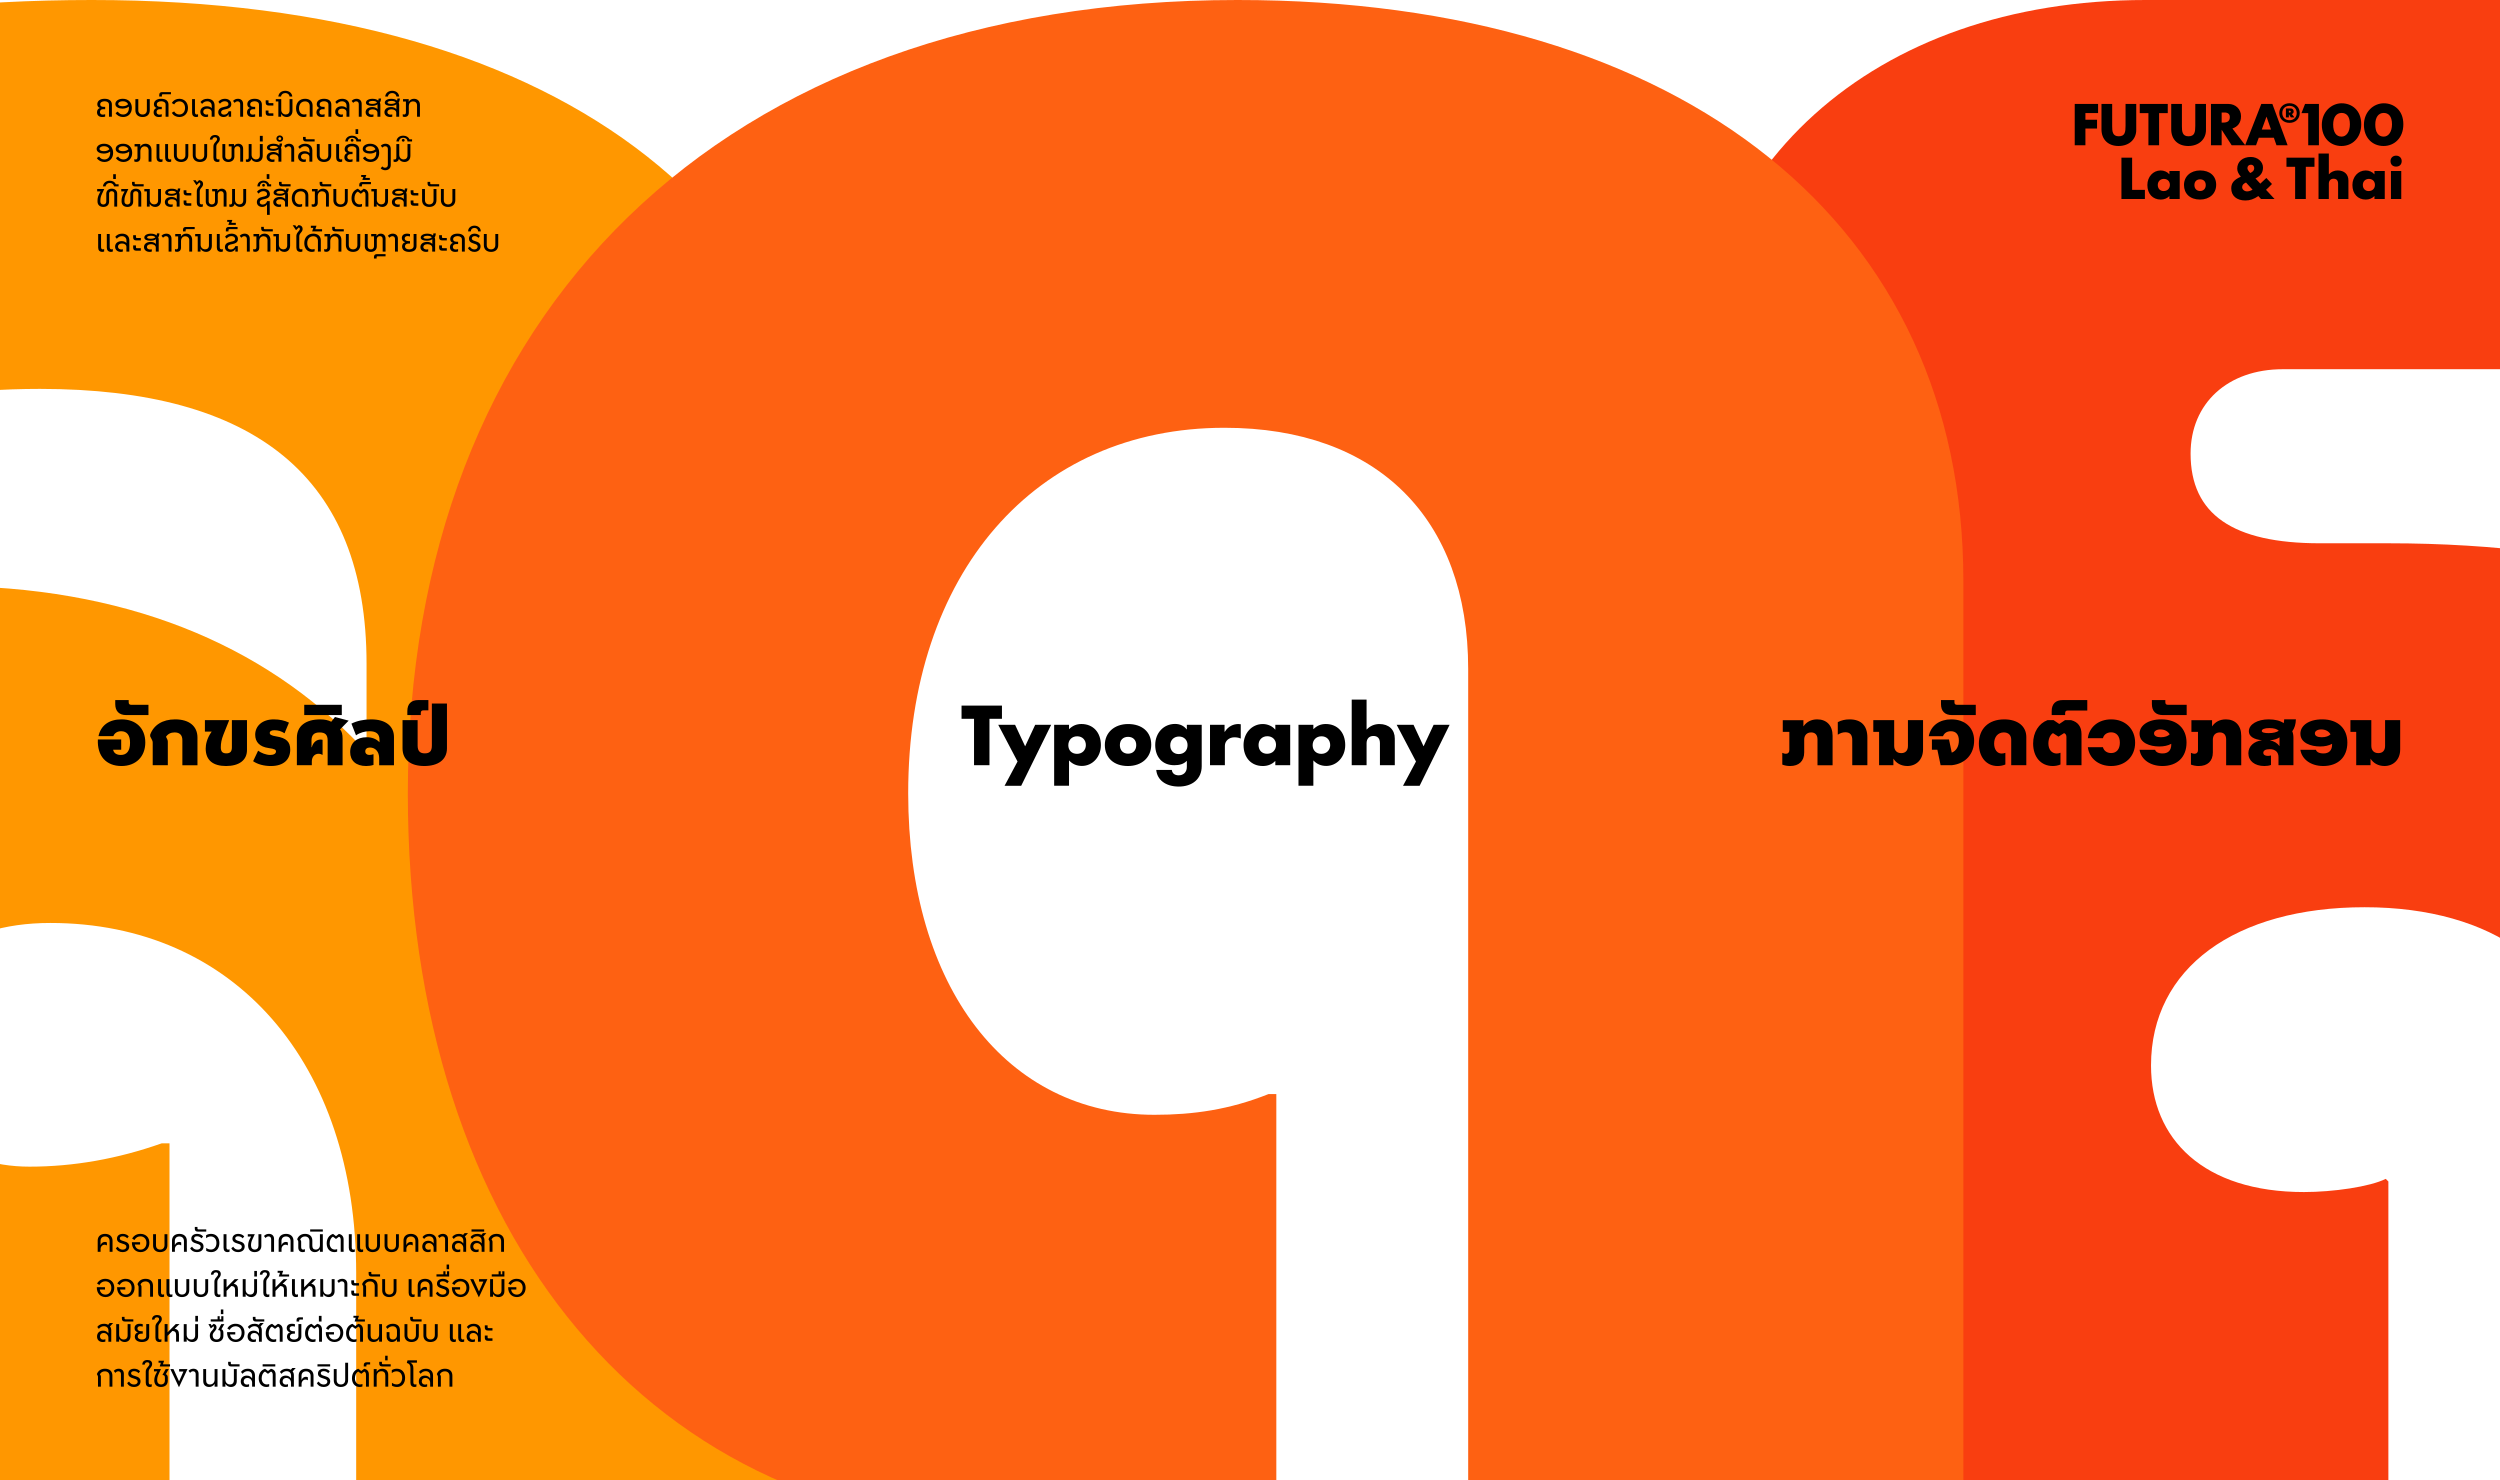 <?xml version="1.0" encoding="UTF-8"?>
<svg xmlns="http://www.w3.org/2000/svg" xmlns:xlink="http://www.w3.org/1999/xlink" version="1.1" viewBox="0 0 2280 1350">
  <!-- Generator: Adobe Illustrator 29.7.1, SVG Export Plug-In . SVG Version: 2.1.1 Build 8)  -->
  <defs>
    <style>
      .st0 {
        fill: none;
      }

      .st1 {
        fill: #f93e10;
      }

      .st2 {
        isolation: isolate;
      }

      .st3 {
        mix-blend-mode: multiply;
      }

      .st4 {
        clip-path: url(#clippath-1);
      }

      .st5 {
        clip-path: url(#clippath-3);
      }

      .st6 {
        clip-path: url(#clippath-4);
      }

      .st7 {
        clip-path: url(#clippath-2);
      }

      .st8 {
        clip-path: url(#clippath-5);
      }

      .st9 {
        fill: #ff9700;
      }

      .st10 {
        fill: #fe6112;
      }

      .st11 {
        clip-path: url(#clippath);
      }
    </style>
    <clipPath id="clippath">
      <rect class="st0" width="2280" height="1350"/>
    </clipPath>
    <clipPath id="clippath-1">
      <rect class="st0" width="2280" height="1350"/>
    </clipPath>
    <clipPath id="clippath-2">
      <rect class="st0" width="2280" height="1350"/>
    </clipPath>
    <clipPath id="clippath-3">
      <rect class="st0" x="-551.91" y="-8" width="1327.88" height="1404"/>
    </clipPath>
    <clipPath id="clippath-4">
      <rect class="st0" x="1498.16" y="-8" width="1311.98" height="1404"/>
    </clipPath>
    <clipPath id="clippath-5">
      <rect class="st0" x="362.94" y="-8" width="1436.64" height="1404"/>
    </clipPath>
  </defs>
  <g class="st2">
    <g id="Layer_1">
      <g class="st11">
        <g class="st4">
          <g class="st7">
            <g class="st3">
              <g class="st5">
                <path class="st9" d="M-65.3,1395c73.3,0,146.59-9.46,219.89-33.1v-319.19h-7.09c-40.19,14.19-80.39,21.28-120.58,21.28-66.2,0-118.22-40.2-118.22-108.76s52.02-113.49,137.13-113.49c167.87,0,279,127.68,279,319.19v210.43h442.14v-846.46C766.97,205.7,523.43,0,83.66,0-133.87,0-341.94,44.92-505.08,127.68l132.41,338.11,14.19,4.73c115.85-78.03,260.08-115.86,394.85-115.86,196.25,0,297.92,80.39,297.92,250.63v75.66h-4.73c-89.85-94.58-217.53-146.59-380.67-146.59-290.82,0-491.8,163.14-491.8,442.14,0,262.45,177.33,418.5,477.61,418.5"/>
              </g>
            </g>
            <g class="st3">
              <g class="st6">
                <path class="st1" d="M1959.33,1395c81.78,0,158.74-12.03,218.87-33.67v-283.81l-2.41-2.4c-14.43,7.22-48.1,12.03-74.56,12.03-91.4,0-139.5-48.1-139.5-115.45,0-88.99,76.97-144.31,194.82-144.31s194.82,57.72,194.82,141.9v401.66h449.77v-387.23c0-303.05-230.9-488.25-622.94-488.25h-62.53c-79.37,0-117.85-26.46-117.85-81.78,0-45.7,33.67-76.97,84.18-76.97h659.02V0h-784.09c-247.73,0-418.5,151.53-418.5,380.02,0,132.28,60.13,235.71,175.58,298.24-129.88,67.34-206.84,187.6-206.84,336.72,0,228.49,180.39,380.02,452.17,380.02"/>
              </g>
            </g>
            <g class="st3">
              <g class="st8">
                <path class="st10" d="M932.3,1395c78.03,0,156.05-14.19,231.71-44.92v-352.3h-7.09c-35.47,14.19-68.57,18.92-104.03,18.92-134.77,0-224.62-115.86-224.62-293.19,0-200.97,115.86-333.38,288.46-333.38,139.5,0,222.25,82.75,222.25,219.89v761.34h451.6v-841.73C1790.58,205.7,1537.59,0,1128.55,0,655.67,0,371.94,286.09,371.94,723.51c0,406.68,224.62,671.49,560.36,671.49"/>
              </g>
            </g>
            <path d="M399.42,1264.63h2.64v-9.33c0-.3-.03-.48-.18-.72l-.69-1.29c.96-1.74,2.49-2.64,4.47-2.64,2.64,0,4.26,1.59,4.26,4.32v9.66h2.64v-10.08c0-3.96-2.55-6.27-6.75-6.27-3.66,0-6.18,1.77-7.35,4.77v.21l.78,1.5c.12.27.18.48.18.69v9.18ZM387.15,1264.93c.81,0,1.65-.12,2.4-.39v-2.16l-.06-.03c-.66.3-1.32.39-1.92.39-1.74,0-2.94-1.14-2.94-2.94s1.32-3.12,3.3-3.12c2.46,0,4.38,1.89,4.38,4.32v3.63h2.61v-10.26c0-3.78-2.46-6.09-6.6-6.09-2.67,0-4.77.99-6.15,2.91l1.44,1.74c1.23-1.65,2.85-2.43,4.62-2.43,2.58,0,4.11,1.53,4.11,4.23v2.28h-.06c-1.02-1.53-2.64-2.46-4.8-2.46-3.3,0-5.52,2.1-5.52,5.37,0,3.06,2.04,5.01,5.19,5.01M378,1264.93c.72,0,1.29-.15,1.77-.36v-2.19l-.03-.03c-.39.21-.84.3-1.26.3-.99,0-1.5-.72-1.5-2.07v-12.87c0-2.52-.96-4.17-2.73-4.92v-.06h6v-2.13h-8.61l-.6,2.4.03.09c2.28.42,3.24,2.04,3.24,4.44v13.44c0,2.52,1.35,3.96,3.69,3.96M362.04,1264.93c4.5,0,7.41-3.3,7.41-8.34s-2.97-8.31-7.53-8.31c-1.53,0-3.18.36-4.59,1.26v2.64l.09.03c1.29-1.11,2.76-1.56,4.23-1.56,3.12,0,5.13,2.34,5.13,5.94s-1.98,6-5.01,6c-1.47,0-2.94-.45-4.23-1.44l-.09.03v2.58c1.35.78,2.97,1.17,4.59,1.17M351.27,1240.63h2.25v-4.23h-2.25v4.23ZM348.48,1246.21h7.83v-2.01h-7.2c-.57,0-.81-.27-.81-.81v-1.41h-2.43v1.62c0,1.71.9,2.61,2.61,2.61M340.86,1264.63h2.67v-9.69c0-2.67,1.83-4.38,4.23-4.38s3.66,1.35,3.66,3.84v10.23h2.64v-10.98c0-3.36-2.25-5.37-5.46-5.37-2.13,0-3.84.93-5.01,2.73h-.06v-2.43h-2.67v16.05ZM331.74,1246.21h2.4v-.99c0-.57.27-.81.81-.81h2.61v-2.01h-3.24c-1.71,0-2.58.87-2.58,2.58v1.23ZM328.02,1264.93c.84,0,1.71-.15,2.52-.45v-2.25l-.06-.03c-.6.27-1.29.42-2.04.42-2.85,0-4.74-2.22-4.74-5.58,0-2.94,1.14-5.22,3.03-6.18l2.7,2.04h.06l2.7-2.04c1.02.36,1.59,1.35,1.59,2.82v10.95h2.64v-11.19c0-2.7-1.44-4.5-4.14-5.1h-.18l-2.61,1.98h-.06l-2.58-1.98h-.21c-3.66,1.32-5.64,4.32-5.64,8.7,0,4.77,2.79,7.89,7.02,7.89M310.8,1264.93c4.02,0,6.66-2.34,6.66-6.15v-15.99h-2.64v15.72c0,2.55-1.47,4.11-3.93,4.11s-3.84-1.5-3.84-3.96v-10.08h-2.64v10.35c0,3.72,2.49,6,6.39,6M289.53,1246.21h11.55v-2.01h-11.55v2.01ZM295.11,1264.93c3.78,0,6.03-2.1,6.03-5.1,0-2.58-1.53-3.99-4.89-4.86-2.82-.75-3.72-1.44-3.72-2.58,0-1.32,1.23-1.89,2.73-1.89s3,.57,4.08,1.86l1.38-1.74c-1.08-1.38-3.03-2.34-5.37-2.34-3.18,0-5.37,1.71-5.37,4.41,0,2.25,1.41,3.57,5.04,4.53,2.64.72,3.51,1.47,3.51,2.82,0,1.71-1.41,2.64-3.36,2.64-2.1,0-3.57-1.11-4.47-2.73l-1.77,1.44c1.14,2.31,3.3,3.54,6.18,3.54M272.4,1264.63h2.64v-2.52c0-2.19,1.59-3.96,3.66-3.96.78,0,1.44.24,2.01.63l.09-.03v-2.64c-.57-.33-1.17-.48-1.8-.48-1.8,0-3.27,1.08-3.96,2.82h-.06v-3.66c0-2.58,1.56-4.14,4.11-4.14s4.2,1.59,4.2,4.26v9.72h2.64v-10.05c0-3.9-2.67-6.3-6.78-6.3s-6.75,2.34-6.75,6.15v10.2ZM260.25,1264.93c.81,0,1.65-.12,2.4-.39v-2.16l-.06-.03c-.66.3-1.32.39-1.92.39-1.74,0-2.94-1.14-2.94-2.94s1.32-3.12,3.3-3.12c2.46,0,4.38,1.89,4.38,4.32v3.63h2.61v-10.23c0-1.59-.39-2.79-1.17-3.66l2.88-3.15h-3.12l-1.44,1.65c-.9-.6-2.13-.96-3.75-.96-2.67,0-4.77.99-6.15,2.91l1.44,1.74c1.23-1.65,2.85-2.43,4.62-2.43,2.58,0,4.11,1.53,4.11,4.23v2.28h-.06c-1.02-1.53-2.64-2.46-4.8-2.46-3.3,0-5.52,2.1-5.52,5.37,0,3.06,2.04,5.01,5.19,5.01M239.52,1246.21h11.55v-2.01h-11.55v2.01ZM242.97,1264.93c.84,0,1.71-.15,2.52-.45v-2.25l-.06-.03c-.6.27-1.29.42-2.04.42-2.85,0-4.74-2.22-4.74-5.58,0-2.94,1.14-5.22,3.03-6.18l2.7,2.04h.06l2.7-2.04c1.02.36,1.59,1.35,1.59,2.82v10.95h2.64v-11.19c0-2.7-1.44-4.5-4.14-5.1h-.18l-2.61,1.98h-.06l-2.58-1.98h-.21c-3.66,1.32-5.64,4.32-5.64,8.7,0,4.77,2.79,7.89,7.02,7.89M224.76,1264.93c.81,0,1.65-.12,2.4-.39v-2.16l-.06-.03c-.66.3-1.32.39-1.92.39-1.74,0-2.94-1.14-2.94-2.94s1.32-3.12,3.3-3.12c2.46,0,4.38,1.89,4.38,4.32v3.63h2.61v-10.26c0-3.78-2.46-6.09-6.6-6.09-2.67,0-4.77.99-6.15,2.91l1.44,1.74c1.23-1.65,2.85-2.43,4.62-2.43,2.58,0,4.11,1.53,4.11,4.23v2.28h-.06c-1.02-1.53-2.64-2.46-4.8-2.46-3.3,0-5.52,2.1-5.52,5.37,0,3.06,2.04,5.01,5.19,5.01M210.66,1246.21h7.83v-2.01h-7.2c-.57,0-.81-.27-.81-.81v-1.41h-2.43v1.62c0,1.71.9,2.61,2.61,2.61M210.57,1264.93c3.18,0,5.37-2.01,5.37-5.37v-10.98h-2.64v10.2c0,2.49-1.32,3.84-3.57,3.84-2.37,0-4.17-1.71-4.17-4.38v-9.66h-2.67v16.05h2.67v-2.43h.06c1.17,1.8,2.85,2.73,4.95,2.73M190.71,1264.93c2.1,0,3.78-.93,4.95-2.73h.06v2.43h2.64v-16.05h-2.64v9.66c0,2.67-1.8,4.38-4.17,4.38s-3.57-1.35-3.57-3.84v-10.2h-2.64v10.98c0,3.36,2.19,5.37,5.37,5.37M178.47,1264.63h2.64v-11.76c0-2.82-1.83-4.59-4.65-4.59-1.77,0-3.36.63-4.53,1.95l1.41,1.8h.09c.63-.87,1.59-1.44,2.67-1.44,1.44,0,2.37.96,2.37,2.52v11.52ZM163.17,1265.08h.09l7.74-16.5h-7.62v2.25h3.93l-3.96,8.94h-.06l-5.07-11.19h-2.88l7.83,16.5ZM145.71,1246.21h9.36v-1.92h-6.51l1.08-3.24-.03-.06h-5.01v1.8h2.13l-1.05,3.33.03.09ZM146.82,1264.93c3.75,0,6.21-2.19,6.21-5.73v-2.67c0-1.68-.54-2.79-1.8-3.3l2.67-4.65h-2.79l-2.94,5.37.03.09c1.53-.06,2.19.66,2.19,2.37v2.52c0,2.28-1.35,3.69-3.51,3.69s-3.54-1.47-3.54-3.81c0-2.04.42-3.84,1.38-5.79l2.04-4.35-.03-.09h-6.33v2.16h3.03l-.9,1.68c-1.38,2.4-1.83,4.5-1.83,6.57,0,3.75,2.37,5.94,6.12,5.94M136.62,1264.93c.72,0,1.29-.15,1.77-.36v-2.19l-.03-.03c-.39.21-.84.3-1.26.3-.99,0-1.5-.72-1.5-2.07v-9.48c0-1.35.36-2.22,1.5-3.54,1.14-1.29,1.65-2.31,1.65-3.6,0-2.31-1.59-3.66-4.26-3.66-2.91,0-4.62,1.53-4.74,4.2h2.28c.09-1.32.99-2.1,2.28-2.1s1.98.66,1.98,1.68c0,.78-.39,1.47-1.32,2.49-1.5,1.68-2.04,2.73-2.04,4.29v10.11c0,2.52,1.35,3.96,3.69,3.96M122.13,1264.93c3.78,0,6.03-2.1,6.03-5.1,0-2.58-1.53-3.99-4.89-4.86-2.82-.75-3.72-1.44-3.72-2.58,0-1.32,1.23-1.89,2.73-1.89s3,.57,4.08,1.86l1.38-1.74c-1.08-1.38-3.03-2.34-5.37-2.34-3.18,0-5.37,1.71-5.37,4.41,0,2.25,1.41,3.57,5.04,4.53,2.64.72,3.51,1.47,3.51,2.82,0,1.71-1.41,2.64-3.36,2.64-2.1,0-3.57-1.11-4.47-2.73l-1.77,1.44c1.14,2.31,3.3,3.54,6.18,3.54M110.31,1264.63h2.64v-11.76c0-2.82-1.83-4.59-4.65-4.59-1.77,0-3.36.63-4.53,1.95l1.41,1.8h.09c.63-.87,1.59-1.44,2.67-1.44,1.44,0,2.37.96,2.37,2.52v11.52ZM89.37,1264.63h2.64v-9.33c0-.3-.03-.48-.18-.72l-.69-1.29c.96-1.74,2.49-2.64,4.47-2.64,2.64,0,4.26,1.59,4.26,4.32v9.66h2.64v-10.08c0-3.96-2.55-6.27-6.75-6.27-3.66,0-6.18,1.77-7.35,4.77v.21l.78,1.5c.12.27.18.48.18.69v9.18Z"/>
            <path d="M444.87,1222.79h4.26v-2.22h-3.63c-.54,0-.81-.27-.81-.81v-1.74h-2.55v1.95c0,1.86.93,2.82,2.73,2.82M444.87,1213.43h4.26v-2.19h-3.63c-.54,0-.81-.27-.81-.81v-1.74h-2.55v1.95c0,1.86.93,2.79,2.73,2.79M430.74,1223.93c.81,0,1.65-.12,2.4-.39v-2.16l-.06-.03c-.66.3-1.32.39-1.92.39-1.74,0-2.94-1.14-2.94-2.94s1.32-3.12,3.3-3.12c2.46,0,4.38,1.89,4.38,4.32v3.63h2.61v-10.26c0-3.78-2.46-6.09-6.6-6.09-2.67,0-4.77.99-6.15,2.91l1.44,1.74c1.23-1.65,2.85-2.43,4.62-2.43,2.58,0,4.11,1.53,4.11,4.23v2.28h-.06c-1.02-1.53-2.64-2.46-4.8-2.46-3.3,0-5.52,2.1-5.52,5.37,0,3.06,2.04,5.01,5.19,5.01M421.56,1223.93c.72,0,1.32-.15,1.77-.36v-2.19l-.03-.03c-.39.21-.84.3-1.26.3-.96,0-1.5-.72-1.5-2.07v-12h-2.64v12.39c0,2.52,1.32,3.96,3.66,3.96M413.97,1223.93c.72,0,1.29-.15,1.77-.36v-2.19l-.03-.03c-.39.21-.84.3-1.29.3-.96,0-1.47-.72-1.47-2.07v-12h-2.67v12.39c0,2.52,1.32,3.96,3.69,3.96M392.55,1223.93c4.02,0,6.66-2.34,6.66-6.15v-10.2h-2.64v9.93c0,2.55-1.5,4.11-3.93,4.11s-3.84-1.5-3.84-3.96v-10.08h-2.64v10.35c0,3.72,2.49,6,6.39,6M376.68,1205.21h7.83v-2.01h-7.2c-.57,0-.81-.27-.81-.81v-1.41h-2.43v1.62c0,1.71.9,2.61,2.61,2.61M375.3,1223.93c4.02,0,6.66-2.34,6.66-6.15v-10.2h-2.64v9.93c0,2.55-1.5,4.11-3.93,4.11s-3.84-1.5-3.84-3.96v-10.08h-2.64v10.35c0,3.72,2.49,6,6.39,6M357.45,1223.93c1.92,0,3.48-.9,4.53-2.49h.06v2.19h2.67v-10.32c0-3.75-2.28-6.03-6.48-6.03-2.67,0-4.89.99-6.24,2.91l1.41,1.77c1.29-1.65,2.97-2.4,4.71-2.4,2.55,0,3.93,1.5,3.93,4.11v3.99c0,2.4-1.59,3.96-3.69,3.96s-3.15-1.23-3.15-3.45v-3.27h-2.58v3.87c0,3.27,1.98,5.16,4.83,5.16M340.74,1223.93c2.1,0,3.78-.93,4.95-2.73h.06v2.43h2.64v-16.05h-2.64v9.66c0,2.67-1.8,4.38-4.17,4.38s-3.57-1.35-3.57-3.84v-10.2h-2.64v10.98c0,3.36,2.19,5.37,5.37,5.37M323.43,1205.21h9.36v-1.92h-6.51l1.08-3.24-.03-.06h-5.01v1.8h2.13l-1.05,3.33.03.09ZM322.65,1223.93c.84,0,1.71-.15,2.52-.45v-2.25l-.06-.03c-.6.27-1.29.42-2.04.42-2.85,0-4.74-2.22-4.74-5.58,0-2.94,1.14-5.22,3.03-6.18l2.7,2.04h.06l2.7-2.04c1.02.36,1.59,1.35,1.59,2.82v10.95h2.64v-11.19c0-2.7-1.44-4.5-4.14-5.1h-.18l-2.61,1.98h-.06l-2.58-1.98h-.21c-3.66,1.32-5.64,4.32-5.64,8.7,0,4.77,2.79,7.89,7.02,7.89M305.1,1223.93c4.65,0,7.95-3.51,7.95-8.52s-3.39-8.13-8.16-8.13c-3.33,0-6.06,1.59-7.53,4.29l2.07,1.32c1.26-2.22,3.15-3.33,5.43-3.33,3.36,0,5.52,2.37,5.52,5.91,0,3.72-2.19,6.21-5.37,6.21-2.73,0-4.77-1.74-5.19-4.65h4.77v-2.13h-7.47c-.12,5.46,3.12,9.03,7.98,9.03M290.82,1205.21h2.43v-5.13h-2.43v5.13ZM285.24,1223.93c.84,0,1.71-.15,2.52-.45v-2.25l-.06-.03c-.6.27-1.29.42-2.04.42-2.85,0-4.74-2.22-4.74-5.58,0-2.94,1.14-5.22,3.03-6.18l2.7,2.04h.06l2.7-2.04c1.02.36,1.59,1.35,1.59,2.82v10.95h2.64v-11.19c0-2.7-1.44-4.5-4.14-5.1h-.18l-2.61,1.98h-.06l-2.58-1.98h-.21c-3.66,1.32-5.64,4.32-5.64,8.7,0,4.77,2.79,7.89,7.02,7.89M270.45,1205.21h2.4v-.99c0-.57.27-.81.81-.81h2.61v-2.01h-3.24c-1.71,0-2.58.87-2.58,2.58v1.23ZM268.2,1223.93c4.17,0,6.63-1.92,6.63-5.25v-11.1h-2.67v11.01c0,1.89-1.5,3.06-3.93,3.06s-3.84-1.08-3.84-2.82c0-1.53,1.2-2.55,3.36-2.55h1.2v-2.19h-1.38c-2.16,0-3.45-.9-3.45-2.43,0-1.32.96-2.16,2.49-2.16.69,0,1.41.12,2.28.39l.06-.03v-2.22c-.96-.27-1.92-.36-2.79-.36-2.91,0-4.68,1.53-4.68,3.99,0,1.98,1.11,3.27,3.09,3.78v.06c-1.83.6-2.85,1.92-2.85,3.9,0,3.06,2.46,4.92,6.48,4.92M249.36,1223.93c.84,0,1.71-.15,2.52-.45v-2.25l-.06-.03c-.6.27-1.29.42-2.04.42-2.85,0-4.74-2.22-4.74-5.58,0-2.94,1.14-5.22,3.03-6.18l2.7,2.04h.06l2.7-2.04c1.02.36,1.59,1.35,1.59,2.82v10.95h2.64v-11.19c0-2.7-1.44-4.5-4.14-5.1h-.18l-2.61,1.98h-.06l-2.58-1.98h-.21c-3.66,1.32-5.64,4.32-5.64,8.7,0,4.77,2.79,7.89,7.02,7.89M233.19,1205.21h7.83v-2.01h-7.2c-.57,0-.81-.27-.81-.81v-1.41h-2.43v1.62c0,1.71.9,2.61,2.61,2.61M231,1223.93c.81,0,1.65-.12,2.4-.39v-2.16l-.06-.03c-.66.3-1.32.39-1.92.39-1.74,0-2.94-1.14-2.94-2.94s1.32-3.12,3.3-3.12c2.46,0,4.38,1.89,4.38,4.32v3.63h2.61v-10.23c0-1.59-.39-2.79-1.17-3.66l2.88-3.15h-3.12l-1.44,1.65c-.9-.6-2.13-.96-3.75-.96-2.67,0-4.77.99-6.15,2.91l1.44,1.74c1.23-1.65,2.85-2.43,4.62-2.43,2.58,0,4.11,1.53,4.11,4.23v2.28h-.06c-1.02-1.53-2.64-2.46-4.8-2.46-3.3,0-5.52,2.1-5.52,5.37,0,3.06,2.04,5.01,5.19,5.01M215.07,1223.93c4.65,0,7.95-3.51,7.95-8.52s-3.39-8.13-8.16-8.13c-3.33,0-6.06,1.59-7.53,4.29l2.07,1.32c1.26-2.22,3.15-3.33,5.43-3.33,3.36,0,5.52,2.37,5.52,5.91,0,3.72-2.19,6.21-5.37,6.21-2.73,0-4.77-1.74-5.19-4.65h4.77v-2.13h-7.47c-.12,5.46,3.12,9.03,7.98,9.03M201.42,1198.49h2.25v-4.23h-2.25v4.23ZM192.18,1205.21h11.55v-4.83h-1.95v2.82h-1.41v-2.82h-1.92v2.82h-6.27v2.01ZM197.49,1223.93c3.78,0,6.24-2.19,6.24-5.7v-2.67c0-1.68-.54-2.79-1.8-3.3l2.67-4.68h-2.79l-2.91,5.37.03.09c1.53-.06,2.16.66,2.16,2.34v2.58c0,2.25-1.35,3.66-3.57,3.66s-3.54-1.44-3.54-3.75c0-1.26.42-2.1,1.74-3.6,1.35-1.5,1.77-2.4,1.77-3.72,0-1.71-.87-2.76-2.52-3.18h-.18l-1.77,1.62h-.09l-.66-1.41h-2.19l2.16,3.96h.12l2.31-2.01c.24.24.39.6.39,1.08,0,.78-.33,1.41-1.35,2.52-1.77,1.8-2.34,3.06-2.34,5.04,0,3.6,2.4,5.76,6.12,5.76M178.11,1205.21h2.43v-5.13h-2.43v5.13ZM175.26,1223.93c3.18,0,5.37-2.01,5.37-5.37v-10.98h-2.64v10.2c0,2.49-1.32,3.84-3.57,3.84-2.37,0-4.17-1.71-4.17-4.38v-9.66h-2.67v16.05h2.67v-2.43h.06c1.17,1.8,2.85,2.73,4.95,2.73M150.15,1223.63h2.67v-5.34l4.44-4.47c2.28.18,3.33,1.2,3.33,3.45v6.36h2.64v-6.66c0-3.06-1.2-4.65-3.87-5.13l4.35-4.26h-3.45l-7.44,7.53v-7.53h-2.67v16.05ZM145.44,1223.93c.72,0,1.29-.15,1.77-.36v-2.19l-.03-.03c-.39.21-.84.3-1.26.3-.99,0-1.5-.72-1.5-2.07v-9.48c0-1.35.36-2.22,1.5-3.54,1.14-1.29,1.65-2.31,1.65-3.6,0-2.31-1.59-3.66-4.26-3.66-2.91,0-4.62,1.53-4.74,4.2h2.28c.09-1.32.99-2.1,2.28-2.1s1.98.66,1.98,1.68c0,.78-.39,1.47-1.32,2.49-1.5,1.68-2.04,2.73-2.04,4.29v10.11c0,2.52,1.35,3.96,3.69,3.96M129.42,1223.93c4.17,0,6.63-1.92,6.63-5.25v-11.1h-2.67v11.01c0,1.89-1.5,3.06-3.93,3.06s-3.84-1.08-3.84-2.82c0-1.53,1.2-2.55,3.36-2.55h1.2v-2.19h-1.38c-2.16,0-3.45-.9-3.45-2.43,0-1.32.96-2.16,2.49-2.16.69,0,1.41.12,2.28.39l.06-.03v-2.22c-.96-.27-1.92-.36-2.79-.36-2.91,0-4.68,1.53-4.68,3.99,0,1.98,1.11,3.27,3.09,3.78v.06c-1.83.6-2.85,1.92-2.85,3.9,0,3.06,2.46,4.92,6.48,4.92M113.76,1205.21h7.83v-2.01h-7.2c-.57,0-.81-.27-.81-.81v-1.41h-2.43v1.62c0,1.71.9,2.61,2.61,2.61M113.67,1223.93c3.18,0,5.37-2.01,5.37-5.37v-10.98h-2.64v10.2c0,2.49-1.32,3.84-3.57,3.84-2.37,0-4.17-1.71-4.17-4.38v-9.66h-2.67v16.05h2.67v-2.43h.06c1.17,1.8,2.85,2.73,4.95,2.73M93.69,1223.93c.81,0,1.65-.12,2.4-.39v-2.16l-.06-.03c-.66.3-1.32.39-1.92.39-1.74,0-2.94-1.14-2.94-2.94s1.32-3.12,3.3-3.12c2.46,0,4.38,1.89,4.38,4.32v3.63h2.61v-10.23c0-1.59-.39-2.79-1.17-3.66l2.88-3.15h-3.12l-1.44,1.65c-.9-.6-2.13-.96-3.75-.96-2.67,0-4.77.99-6.15,2.91l1.44,1.74c1.23-1.65,2.85-2.43,4.62-2.43,2.58,0,4.11,1.53,4.11,4.23v2.28h-.06c-1.02-1.53-2.64-2.46-4.8-2.46-3.3,0-5.52,2.1-5.52,5.37,0,3.06,2.04,5.01,5.19,5.01"/>
            <path d="M471.42,1182.93c4.65,0,7.95-3.51,7.95-8.52s-3.39-8.13-8.16-8.13c-3.33,0-6.06,1.59-7.53,4.29l2.07,1.32c1.26-2.22,3.15-3.33,5.43-3.33,3.36,0,5.52,2.37,5.52,5.91,0,3.72-2.19,6.21-5.37,6.21-2.73,0-4.77-1.74-5.19-4.65h4.77v-2.13h-7.47c-.12,5.46,3.12,9.03,7.98,9.03M448.47,1164.21h11.55v-4.83h-1.95v2.82h-1.41v-2.82h-1.92v2.82h-6.27v2.01ZM454.65,1182.93c3.18,0,5.37-2.01,5.37-5.37v-10.98h-2.64v10.2c0,2.49-1.32,3.84-3.57,3.84-2.37,0-4.17-1.71-4.17-4.38v-9.66h-2.67v16.05h2.67v-2.43h.06c1.17,1.8,2.85,2.73,4.95,2.73M436.68,1183.08h.09l7.74-16.5h-7.62v2.25h3.93l-3.96,8.94h-.06l-5.07-11.19h-2.88l7.83,16.5ZM420.12,1182.93c4.65,0,7.95-3.51,7.95-8.52s-3.39-8.13-8.16-8.13c-3.33,0-6.06,1.59-7.53,4.29l2.07,1.32c1.26-2.22,3.15-3.33,5.43-3.33,3.36,0,5.52,2.37,5.52,5.91,0,3.72-2.19,6.21-5.37,6.21-2.73,0-4.77-1.74-5.19-4.65h4.77v-2.13h-7.47c-.12,5.46,3.12,9.03,7.98,9.03M407.31,1157.49h2.25v-4.23h-2.25v4.23ZM398.07,1164.21h11.55v-4.83h-1.95v2.82h-1.41v-2.82h-1.92v2.82h-6.27v2.01ZM403.65,1182.93c3.78,0,6.03-2.1,6.03-5.1,0-2.58-1.53-3.99-4.89-4.86-2.82-.75-3.72-1.44-3.72-2.58,0-1.32,1.23-1.89,2.73-1.89s3,.57,4.08,1.86l1.38-1.74c-1.08-1.38-3.03-2.34-5.37-2.34-3.18,0-5.37,1.71-5.37,4.41,0,2.25,1.41,3.57,5.04,4.53,2.64.72,3.51,1.47,3.51,2.82,0,1.71-1.41,2.64-3.36,2.64-2.1,0-3.57-1.11-4.47-2.73l-1.77,1.44c1.14,2.31,3.3,3.54,6.18,3.54M380.94,1182.63h2.64v-2.52c0-2.19,1.59-3.96,3.66-3.96.78,0,1.44.24,2.01.63l.09-.03v-2.64c-.57-.33-1.17-.48-1.8-.48-1.8,0-3.27,1.08-3.96,2.82h-.06v-3.66c0-2.58,1.56-4.14,4.11-4.14s4.2,1.59,4.2,4.26v9.72h2.64v-10.05c0-3.9-2.67-6.3-6.78-6.3s-6.75,2.34-6.75,6.15v10.2ZM376.38,1182.93c.72,0,1.29-.15,1.77-.36v-2.19l-.03-.03c-.39.21-.84.3-1.29.3-.96,0-1.47-.72-1.47-2.07v-12h-2.67v12.39c0,2.52,1.32,3.96,3.69,3.96M354.96,1182.93c4.02,0,6.66-2.34,6.66-6.15v-10.2h-2.64v9.93c0,2.55-1.5,4.11-3.93,4.11s-3.84-1.5-3.84-3.96v-10.08h-2.64v10.35c0,3.72,2.49,6,6.39,6M338.79,1164.21h7.83v-2.01h-7.2c-.57,0-.81-.27-.81-.81v-1.41h-2.43v1.62c0,1.71.9,2.61,2.61,2.61M331.23,1182.63h2.64v-9.33c0-.3-.03-.48-.18-.72l-.69-1.29c.96-1.74,2.49-2.64,4.47-2.64,2.64,0,4.26,1.59,4.26,4.32v9.66h2.64v-10.08c0-3.96-2.55-6.27-6.75-6.27-3.66,0-6.18,1.77-7.35,4.77v.21l.78,1.5c.12.27.18.48.18.69v9.18ZM323.1,1181.79h4.26v-2.22h-3.63c-.54,0-.81-.27-.81-.81v-1.74h-2.55v1.95c0,1.86.93,2.82,2.73,2.82M323.1,1172.43h4.26v-2.19h-3.63c-.54,0-.81-.27-.81-.81v-1.74h-2.55v1.95c0,1.86.93,2.79,2.73,2.79M314.13,1182.63h2.64v-11.76c0-2.82-1.83-4.59-4.65-4.59-1.77,0-3.36.63-4.53,1.95l1.41,1.8h.09c.63-.87,1.59-1.44,2.67-1.44,1.44,0,2.37.96,2.37,2.52v11.52ZM299.79,1182.93c3.18,0,5.37-2.01,5.37-5.37v-10.98h-2.64v10.2c0,2.49-1.32,3.84-3.57,3.84-2.37,0-4.17-1.71-4.17-4.38v-9.66h-2.67v16.05h2.67v-2.43h.06c1.17,1.8,2.85,2.73,4.95,2.73M274.68,1182.63h2.67v-5.34l4.44-4.47c2.28.18,3.33,1.2,3.33,3.45v6.36h2.64v-6.66c0-3.06-1.2-4.65-3.87-5.13l4.35-4.26h-3.45l-7.44,7.53v-7.53h-2.67v16.05ZM269.97,1182.93c.72,0,1.29-.15,1.77-.36v-2.19l-.03-.03c-.39.21-.84.3-1.29.3-.96,0-1.47-.72-1.47-2.07v-12h-2.67v12.39c0,2.52,1.32,3.96,3.69,3.96M254.31,1164.21h9.36v-1.92h-6.51l1.08-3.24-.03-.06h-5.01v1.8h2.13l-1.05,3.33.03.09ZM248.55,1182.63h2.67v-5.34l4.44-4.47c2.28.18,3.33,1.2,3.33,3.45v6.36h2.64v-6.66c0-3.06-1.2-4.65-3.87-5.13l4.35-4.26h-3.45l-7.44,7.53v-7.53h-2.67v16.05ZM243.84,1182.93c.72,0,1.29-.15,1.77-.36v-2.19l-.03-.03c-.39.21-.84.3-1.26.3-.99,0-1.5-.72-1.5-2.07v-9.48c0-1.35.36-2.22,1.5-3.54,1.14-1.29,1.65-2.31,1.65-3.6,0-2.31-1.59-3.66-4.26-3.66-2.91,0-4.62,1.53-4.74,4.2h2.28c.09-1.32.99-2.1,2.28-2.1s1.98.66,1.98,1.68c0,.78-.39,1.47-1.32,2.49-1.5,1.68-2.04,2.73-2.04,4.29v10.11c0,2.52,1.35,3.96,3.69,3.96M231.9,1164.21h2.43v-5.13h-2.43v5.13ZM229.05,1182.93c3.18,0,5.37-2.01,5.37-5.37v-10.98h-2.64v10.2c0,2.49-1.32,3.84-3.57,3.84-2.37,0-4.17-1.71-4.17-4.38v-9.66h-2.67v16.05h2.67v-2.43h.06c1.17,1.8,2.85,2.73,4.95,2.73M203.94,1182.63h2.67v-5.34l4.44-4.47c2.28.18,3.33,1.2,3.33,3.45v6.36h2.64v-6.66c0-3.06-1.2-4.65-3.87-5.13l4.35-4.26h-3.45l-7.44,7.53v-7.53h-2.67v16.05ZM199.23,1182.93c.72,0,1.29-.15,1.77-.36v-2.19l-.03-.03c-.39.21-.84.3-1.26.3-.99,0-1.5-.72-1.5-2.07v-9.48c0-1.35.36-2.22,1.5-3.54,1.14-1.29,1.65-2.31,1.65-3.6,0-2.31-1.59-3.66-4.26-3.66-2.91,0-4.62,1.53-4.74,4.2h2.28c.09-1.32.99-2.1,2.28-2.1s1.98.66,1.98,1.68c0,.78-.39,1.47-1.32,2.49-1.5,1.68-2.04,2.73-2.04,4.29v10.11c0,2.52,1.35,3.96,3.69,3.96M183.18,1182.93c4.02,0,6.66-2.34,6.66-6.15v-10.2h-2.64v9.93c0,2.55-1.5,4.11-3.93,4.11s-3.84-1.5-3.84-3.96v-10.08h-2.64v10.35c0,3.72,2.49,6,6.39,6M165.93,1182.93c4.02,0,6.66-2.34,6.66-6.15v-10.2h-2.64v9.93c0,2.55-1.5,4.11-3.93,4.11s-3.84-1.5-3.84-3.96v-10.08h-2.64v10.35c0,3.72,2.49,6,6.39,6M155.46,1182.93c.72,0,1.32-.15,1.77-.36v-2.19l-.03-.03c-.39.21-.84.3-1.26.3-.96,0-1.5-.72-1.5-2.07v-12h-2.64v12.39c0,2.52,1.32,3.96,3.66,3.96M147.87,1182.93c.72,0,1.29-.15,1.77-.36v-2.19l-.03-.03c-.39.21-.84.3-1.29.3-.96,0-1.47-.72-1.47-2.07v-12h-2.67v12.39c0,2.52,1.32,3.96,3.69,3.96M126.39,1182.63h2.64v-9.33c0-.3-.03-.48-.18-.72l-.69-1.29c.96-1.74,2.49-2.64,4.47-2.64,2.64,0,4.26,1.59,4.26,4.32v9.66h2.64v-10.08c0-3.96-2.55-6.27-6.75-6.27-3.66,0-6.18,1.77-7.35,4.77v.21l.78,1.5c.12.27.18.48.18.69v9.18ZM114.78,1182.93c4.65,0,7.95-3.51,7.95-8.52s-3.39-8.13-8.16-8.13c-3.33,0-6.06,1.59-7.53,4.29l2.07,1.32c1.26-2.22,3.15-3.33,5.43-3.33,3.36,0,5.52,2.37,5.52,5.91,0,3.72-2.19,6.21-5.37,6.21-2.73,0-4.77-1.74-5.19-4.65h4.77v-2.13h-7.47c-.12,5.46,3.12,9.03,7.98,9.03M96.27,1182.93c4.65,0,7.95-3.51,7.95-8.52s-3.39-8.13-8.16-8.13c-3.33,0-6.06,1.59-7.53,4.29l2.07,1.32c1.26-2.22,3.15-3.33,5.43-3.33,3.36,0,5.52,2.37,5.52,5.91,0,3.72-2.19,6.21-5.37,6.21-2.73,0-4.77-1.74-5.19-4.65h4.77v-2.13h-7.47c-.12,5.46,3.12,9.03,7.98,9.03"/>
            <path d="M446.52,1141.63h2.64v-9.33c0-.3-.03-.48-.18-.72l-.69-1.29c.96-1.74,2.49-2.64,4.47-2.64,2.64,0,4.26,1.59,4.26,4.32v9.66h2.64v-10.08c0-3.96-2.55-6.27-6.75-6.27-3.66,0-6.18,1.77-7.35,4.77v.21l.78,1.5c.12.27.18.48.18.69v9.18ZM430.02,1123.21h11.55v-2.01h-11.55v2.01ZM434.1,1141.93c.81,0,1.65-.12,2.4-.39v-2.16l-.06-.03c-.66.3-1.32.39-1.92.39-1.74,0-2.94-1.14-2.94-2.94s1.32-3.12,3.3-3.12c2.46,0,4.38,1.89,4.38,4.32v3.63h2.61v-10.23c0-1.59-.39-2.79-1.17-3.66l2.88-3.15h-3.12l-1.44,1.65c-.9-.6-2.13-.96-3.75-.96-2.67,0-4.77.99-6.15,2.91l1.44,1.74c1.23-1.65,2.85-2.43,4.62-2.43,2.58,0,4.11,1.53,4.11,4.23v2.28h-.06c-1.02-1.53-2.64-2.46-4.8-2.46-3.3,0-5.52,2.1-5.52,5.37,0,3.06,2.04,5.01,5.19,5.01M417.36,1141.93c.81,0,1.65-.12,2.4-.39v-2.16l-.06-.03c-.66.3-1.32.39-1.92.39-1.74,0-2.94-1.14-2.94-2.94s1.32-3.12,3.3-3.12c2.46,0,4.38,1.89,4.38,4.32v3.63h2.61v-10.23c0-1.59-.39-2.79-1.17-3.66l2.88-3.15h-3.12l-1.44,1.65c-.9-.6-2.13-.96-3.75-.96-2.67,0-4.77.99-6.15,2.91l1.44,1.74c1.23-1.65,2.85-2.43,4.62-2.43,2.58,0,4.11,1.53,4.11,4.23v2.28h-.06c-1.02-1.53-2.64-2.46-4.8-2.46-3.3,0-5.52,2.1-5.52,5.37,0,3.06,2.04,5.01,5.19,5.01M405.93,1141.63h2.64v-11.76c0-2.82-1.83-4.59-4.65-4.59-1.77,0-3.36.63-4.53,1.95l1.41,1.8h.09c.63-.87,1.59-1.44,2.67-1.44,1.44,0,2.37.96,2.37,2.52v11.52ZM390.3,1141.93c.81,0,1.65-.12,2.4-.39v-2.16l-.06-.03c-.66.3-1.32.39-1.92.39-1.74,0-2.94-1.14-2.94-2.94s1.32-3.12,3.3-3.12c2.46,0,4.38,1.89,4.38,4.32v3.63h2.61v-10.26c0-3.78-2.46-6.09-6.6-6.09-2.67,0-4.77.99-6.15,2.91l1.44,1.74c1.23-1.65,2.85-2.43,4.62-2.43,2.58,0,4.11,1.53,4.11,4.23v2.28h-.06c-1.02-1.53-2.64-2.46-4.8-2.46-3.3,0-5.52,2.1-5.52,5.37,0,3.06,2.04,5.01,5.19,5.01M367.98,1141.63h2.64v-2.52c0-2.19,1.59-3.96,3.66-3.96.78,0,1.44.24,2.01.63l.09-.03v-2.64c-.57-.33-1.17-.48-1.8-.48-1.8,0-3.27,1.08-3.96,2.82h-.06v-3.66c0-2.58,1.56-4.14,4.11-4.14s4.2,1.59,4.2,4.26v9.72h2.64v-10.05c0-3.9-2.67-6.3-6.78-6.3s-6.75,2.34-6.75,6.15v10.2ZM357.12,1141.93c4.02,0,6.66-2.34,6.66-6.15v-10.2h-2.64v9.93c0,2.55-1.5,4.11-3.93,4.11s-3.84-1.5-3.84-3.96v-10.08h-2.64v10.35c0,3.72,2.49,6,6.39,6M339.87,1141.93c4.02,0,6.66-2.34,6.66-6.15v-10.2h-2.64v9.93c0,2.55-1.5,4.11-3.93,4.11s-3.84-1.5-3.84-3.96v-10.08h-2.64v10.35c0,3.72,2.49,6,6.39,6M329.4,1141.93c.72,0,1.32-.15,1.77-.36v-2.19l-.03-.03c-.39.21-.84.3-1.26.3-.96,0-1.5-.72-1.5-2.07v-12h-2.64v12.39c0,2.52,1.32,3.96,3.66,3.96M321.81,1141.93c.72,0,1.29-.15,1.77-.36v-2.19l-.03-.03c-.39.21-.84.3-1.29.3-.96,0-1.47-.72-1.47-2.07v-12h-2.67v12.39c0,2.52,1.32,3.96,3.69,3.96M304.98,1141.93c.84,0,1.71-.15,2.52-.45v-2.25l-.06-.03c-.6.27-1.29.42-2.04.42-2.85,0-4.74-2.22-4.74-5.58,0-2.94,1.14-5.22,3.03-6.18l2.7,2.04h.06l2.7-2.04c1.02.36,1.59,1.35,1.59,2.82v10.95h2.64v-11.19c0-2.7-1.44-4.5-4.14-5.1h-.18l-2.61,1.98h-.06l-2.58-1.98h-.21c-3.66,1.32-5.64,4.32-5.64,8.7,0,4.77,2.79,7.89,7.02,7.89M282.87,1123.21h11.55v-2.01h-11.55v2.01ZM276.06,1141.93c.81,0,1.53-.18,2.01-.36v-2.31l-.06-.03c-.48.24-1.02.39-1.53.39-1.17,0-1.83-.81-1.83-2.37v-4.95c0-.3-.03-.48-.18-.72l-.69-1.26c.96-1.74,2.43-2.67,4.35-2.67,2.52,0,4.08,1.53,4.08,4.2v5.04c0,3.18,2.04,5.04,4.95,5.04,1.92,0,3.45-.87,4.56-2.46h.06v2.16h2.64v-16.05h-2.64v10.05c0,2.43-1.65,3.99-3.75,3.99s-3.18-1.23-3.18-3.48v-4.71c0-3.87-2.49-6.15-6.57-6.15-3.57,0-6.06,1.77-7.2,4.77v.21l.81,1.5c.12.27.15.48.15.69v5.19c0,2.73,1.47,4.29,4.02,4.29M254.13,1141.63h2.64v-2.52c0-2.19,1.59-3.96,3.66-3.96.78,0,1.44.24,2.01.63l.09-.03v-2.64c-.57-.33-1.17-.48-1.8-.48-1.8,0-3.27,1.08-3.96,2.82h-.06v-3.66c0-2.58,1.56-4.14,4.11-4.14s4.2,1.59,4.2,4.26v9.72h2.64v-10.05c0-3.9-2.67-6.3-6.78-6.3s-6.75,2.34-6.75,6.15v10.2ZM247.29,1141.63h2.64v-11.76c0-2.82-1.83-4.59-4.65-4.59-1.77,0-3.36.63-4.53,1.95l1.41,1.8h.09c.63-.87,1.59-1.44,2.67-1.44,1.44,0,2.37.96,2.37,2.52v11.52ZM232.26,1141.93c3.69,0,6.09-2.16,6.09-5.64v-10.71h-2.64v10.44c0,2.22-1.32,3.6-3.39,3.6s-3.39-1.47-3.39-3.81c0-2.04.42-3.84,1.38-5.79l2.04-4.35-.03-.09h-6.33v2.16h3.03l-.9,1.68c-1.38,2.4-1.83,4.5-1.83,6.57,0,3.75,2.31,5.94,5.97,5.94M217.11,1141.93c3.78,0,6.03-2.1,6.03-5.1,0-2.58-1.53-3.99-4.89-4.86-2.82-.75-3.72-1.44-3.72-2.58,0-1.32,1.23-1.89,2.73-1.89s3,.57,4.08,1.86l1.38-1.74c-1.08-1.38-3.03-2.34-5.37-2.34-3.18,0-5.37,1.71-5.37,4.41,0,2.25,1.41,3.57,5.04,4.53,2.64.72,3.51,1.47,3.51,2.82,0,1.71-1.41,2.64-3.36,2.64-2.1,0-3.57-1.11-4.47-2.73l-1.77,1.44c1.14,2.31,3.3,3.54,6.18,3.54M207.57,1141.93c.72,0,1.29-.15,1.77-.36v-2.19l-.03-.03c-.39.21-.84.3-1.29.3-.96,0-1.47-.72-1.47-2.07v-12h-2.67v12.39c0,2.52,1.32,3.96,3.69,3.96M192.66,1141.93c4.5,0,7.41-3.3,7.41-8.34s-2.97-8.31-7.53-8.31c-1.53,0-3.18.36-4.59,1.26v2.64l.09.03c1.29-1.11,2.76-1.56,4.23-1.56,3.12,0,5.13,2.34,5.13,5.94s-1.98,6-5.01,6c-1.47,0-2.94-.45-4.23-1.44l-.09.03v2.58c1.35.78,2.97,1.17,4.59,1.17M180.27,1123.21h7.83v-2.01h-7.2c-.57,0-.81-.27-.81-.81v-1.41h-2.43v1.62c0,1.71.9,2.61,2.61,2.61M179.58,1141.93c3.78,0,6.03-2.1,6.03-5.1,0-2.58-1.53-3.99-4.89-4.86-2.82-.75-3.72-1.44-3.72-2.58,0-1.32,1.23-1.89,2.73-1.89s3,.57,4.08,1.86l1.38-1.74c-1.08-1.38-3.03-2.34-5.37-2.34-3.18,0-5.37,1.71-5.37,4.41,0,2.25,1.41,3.57,5.04,4.53,2.64.72,3.51,1.47,3.51,2.82,0,1.71-1.41,2.64-3.36,2.64-2.1,0-3.57-1.11-4.47-2.73l-1.77,1.44c1.14,2.31,3.3,3.54,6.18,3.54M156.87,1141.63h2.64v-2.52c0-2.19,1.59-3.96,3.66-3.96.78,0,1.44.24,2.01.63l.09-.03v-2.64c-.57-.33-1.17-.48-1.8-.48-1.8,0-3.27,1.08-3.96,2.82h-.06v-3.66c0-2.58,1.56-4.14,4.11-4.14s4.2,1.59,4.2,4.26v9.72h2.64v-10.05c0-3.9-2.67-6.3-6.78-6.3s-6.75,2.34-6.75,6.15v10.2ZM146.01,1141.93c4.02,0,6.66-2.34,6.66-6.15v-10.2h-2.64v9.93c0,2.55-1.5,4.11-3.93,4.11s-3.84-1.5-3.84-3.96v-10.08h-2.64v10.35c0,3.72,2.49,6,6.39,6M128.28,1141.93c4.65,0,7.95-3.51,7.95-8.52s-3.39-8.13-8.16-8.13c-3.33,0-6.06,1.59-7.53,4.29l2.07,1.32c1.26-2.22,3.15-3.33,5.43-3.33,3.36,0,5.52,2.37,5.52,5.91,0,3.72-2.19,6.21-5.37,6.21-2.73,0-4.77-1.74-5.19-4.65h4.77v-2.13h-7.47c-.12,5.46,3.12,9.03,7.98,9.03M111.81,1141.93c3.78,0,6.03-2.1,6.03-5.1,0-2.58-1.53-3.99-4.89-4.86-2.82-.75-3.72-1.44-3.72-2.58,0-1.32,1.23-1.89,2.73-1.89s3,.57,4.08,1.86l1.38-1.74c-1.08-1.38-3.03-2.34-5.37-2.34-3.18,0-5.37,1.71-5.37,4.41,0,2.25,1.41,3.57,5.04,4.53,2.64.72,3.51,1.47,3.51,2.82,0,1.71-1.41,2.64-3.36,2.64-2.1,0-3.57-1.11-4.47-2.73l-1.77,1.44c1.14,2.31,3.3,3.54,6.18,3.54M89.1,1141.63h2.64v-2.52c0-2.19,1.59-3.96,3.66-3.96.78,0,1.44.24,2.01.63l.09-.03v-2.64c-.57-.33-1.17-.48-1.8-.48-1.8,0-3.27,1.08-3.96,2.82h-.06v-3.66c0-2.58,1.56-4.14,4.11-4.14s4.2,1.59,4.2,4.26v9.72h2.64v-10.05c0-3.9-2.67-6.3-6.78-6.3s-6.75,2.34-6.75,6.15v10.2Z"/>
            <path d="M447.84,229.74c4.02,0,6.54-2.34,6.54-6.15v-10.2h-2.64v10.11c0,2.43-1.5,3.93-3.9,3.93s-3.93-1.5-3.93-3.93v-10.11h-2.64v10.2c0,3.81,2.55,6.15,6.57,6.15M426.93,211.02h2.46v-.15c0-1.74,1.35-3,3.3-3s3.33,1.26,3.33,3v.15h2.43v-.15c0-2.91-2.4-5.07-5.76-5.07s-5.76,2.16-5.76,5.07v.15ZM432.63,229.74c3.27,0,5.64-1.98,5.64-5.04,0-2.31-1.29-3.81-4.95-4.8-2.28-.66-3.03-1.38-3.03-2.43,0-1.2.96-2.13,2.64-2.13,1.41,0,2.43.57,3.42,1.62l1.29-1.77c-1.17-1.41-2.91-2.1-4.77-2.1-3.06,0-5.16,1.92-5.16,4.62,0,2.04,1.17,3.54,4.5,4.47,2.67.72,3.42,1.53,3.42,2.76,0,1.56-1.2,2.55-3.03,2.55-1.68,0-3.15-.96-4.08-2.64l-1.8,1.38c1.17,2.22,3.36,3.51,5.91,3.51M415.14,229.74c.9,0,1.83-.15,2.64-.39v-2.16l-.03-.03c-.69.24-1.41.39-2.1.39-1.65,0-2.64-.9-2.64-2.4,0-1.59,1.17-2.58,3-2.58h1.77v-2.13h-1.59c-1.92,0-2.94-.84-2.94-2.25,0-1.71,1.62-2.85,4.02-2.85s3.99,1.17,3.99,3.06v11.04h2.64v-11.04c0-3.36-2.4-5.31-6.6-5.31s-6.69,1.98-6.69,4.98c0,1.62.84,2.88,2.4,3.36v.06c-1.71.6-2.67,1.98-2.67,3.93,0,2.64,1.8,4.32,4.8,4.32M403.23,228.6h4.26v-2.22h-3.63c-.54,0-.81-.27-.81-.81v-1.74h-2.55v2.04c0,1.8.93,2.73,2.73,2.73M403.23,219.24h4.26v-2.19h-3.63c-.54,0-.81-.27-.81-.81v-1.74h-2.55v2.04c0,1.8.93,2.7,2.73,2.7M386.22,216.57c0-.9,1.41-1.53,3.51-1.53s3.39.45,4.05,1.44c-.9.81-2.25,1.26-4.23,1.26s-3.33-.39-3.33-1.17M388.65,229.71c.66,0,1.29-.09,1.89-.3v-2.01l-.06-.03c-.42.12-.84.18-1.32.18-1.95,0-3.09-.87-3.09-2.31s1.35-2.55,3.81-2.55,4.29,1.2,4.29,3.15v3.6h2.67v-10.68c0-.9-.15-1.62-.48-2.22.69-.96,1.08-2.19,1.14-3.66h-2.25c-.06.69-.15,1.32-.36,1.86-1.08-1.05-2.88-1.65-5.25-1.65-3.42,0-5.94,1.47-5.94,3.51,0,1.89,2.1,2.94,5.64,2.94,2.1,0,3.81-.51,4.92-1.41v4.32h-.06c-1.02-1.2-2.64-1.83-4.71-1.83-3.66,0-6.09,1.89-6.09,4.68,0,2.61,2.04,4.41,5.25,4.41M373.2,229.74c4.2,0,6.66-1.92,6.66-5.25v-11.1h-2.64v11.01c0,1.89-1.56,3.06-3.99,3.06s-3.87-1.08-3.87-2.82c0-1.53,1.2-2.55,3.36-2.55h1.2v-2.19h-1.35c-2.16,0-3.48-.9-3.48-2.43,0-1.32.99-2.16,2.58-2.16.69,0,1.41.12,2.22.39l.03-.03v-2.19c-.87-.27-1.83-.39-2.7-.39-2.97,0-4.74,1.53-4.74,3.99,0,1.95,1.08,3.27,3.03,3.78v.06c-1.8.6-2.82,1.95-2.82,3.9,0,3.06,2.46,4.92,6.51,4.92M360.24,229.44h2.64v-11.7c0-2.85-1.83-4.65-4.68-4.65-1.68,0-3.3.63-4.47,1.95l1.44,1.8c.66-.81,1.62-1.44,2.7-1.44,1.44,0,2.37.96,2.37,2.52v11.52ZM341.07,235.8h2.4v-1.2c0-.54.27-.81.81-.81h7.35v-2.01h-7.95c-1.74,0-2.61.9-2.61,2.58v1.44ZM338.13,229.74c3.27,0,5.52-1.98,5.52-4.95v-6.54c0-1.68,1.11-2.91,2.82-2.91,1.5,0,2.52.99,2.52,2.58v11.52h2.64v-11.76c0-2.91-1.8-4.59-4.44-4.59-1.71,0-3.03.78-3.81,2.19h-.03v-1.89h-4.83v2.13h2.58v9.12c0,1.65-1.11,2.82-2.88,2.82s-2.88-1.17-2.88-2.82v-11.25h-2.64v11.4c0,2.97,2.22,4.95,5.43,4.95M322.02,229.74c4.02,0,6.54-2.34,6.54-6.15v-10.2h-2.64v10.11c0,2.43-1.5,3.93-3.9,3.93s-3.93-1.5-3.93-3.93v-10.11h-2.64v10.2c0,3.81,2.55,6.15,6.57,6.15M305.55,211.02h7.98v-2.01h-7.38c-.54,0-.81-.24-.81-.81v-1.32h-2.4v1.53c0,1.71.87,2.61,2.61,2.61M297.54,229.65c2.25,0,3.66-1.44,3.66-3.84v-5.85c0-2.88,1.65-4.5,3.9-4.5,2.07,0,3.6,1.32,3.6,3.66v10.32h2.64v-10.74c0-3.54-2.31-5.61-5.4-5.61-2.16,0-3.81.96-4.8,2.76h-.03v-2.46h-5.19v2.19h2.64v9.9c0,1.23-.54,1.95-1.59,1.95-.48,0-.96-.15-1.26-.33l-.03.03v2.16c.48.21,1.14.36,1.86.36M284.73,211.02h9v-2.01h-6.15l1.05-3.09-.03-.03h-5.1v1.89h2.25l-1.05,3.18.03.06ZM284.34,229.74c.87,0,1.74-.15,2.58-.48v-2.22h-.03c-.63.27-1.32.39-2.07.39-2.79,0-4.62-2.22-4.62-5.7,0-3.78,2.19-6.27,5.49-6.27,2.67,0,4.26,1.62,4.26,4.2v9.78h2.64v-10.2c0-3.84-2.73-6.15-6.87-6.15-4.98,0-8.22,3.45-8.22,8.64,0,4.86,2.73,8.01,6.84,8.01M274.05,229.71c.69,0,1.29-.15,1.71-.33v-2.16l-.06-.03c-.33.15-.78.24-1.14.24-1.11,0-1.62-.72-1.62-2.1v-9.72c0-1.2.36-2.04,1.35-3.24,1.2-1.32,1.71-2.43,1.71-3.6,0-1.98-1.23-3.21-3.51-3.51h-.18l-1.83,1.89h-.06l-1.11-1.74h-2.4l3.03,4.41h.12l2.55-2.46c.57.27.87.72.87,1.41s-.39,1.35-1.32,2.37c-1.38,1.56-1.89,2.67-1.89,4.26v10.35c0,2.49,1.29,3.96,3.78,3.96M259.29,229.74c2.94,0,5.28-2.04,5.28-5.55v-10.8h-2.64v10.41c0,2.34-1.44,3.6-3.45,3.6-2.52,0-4.14-1.89-4.14-4.17v-9.84h-4.98v2.16h2.34v13.89h2.55v-2.58h.03c.96,1.77,2.82,2.88,5.01,2.88M240.81,211.02h7.98v-2.01h-7.38c-.54,0-.81-.24-.81-.81v-1.32h-2.4v1.53c0,1.71.87,2.61,2.61,2.61M232.8,229.65c2.25,0,3.66-1.44,3.66-3.84v-5.85c0-2.88,1.65-4.5,3.9-4.5,2.07,0,3.6,1.32,3.6,3.66v10.32h2.64v-10.74c0-3.54-2.31-5.61-5.4-5.61-2.16,0-3.81.96-4.8,2.76h-.03v-2.46h-5.19v2.19h2.64v9.9c0,1.23-.54,1.95-1.59,1.95-.48,0-.96-.15-1.26-.33l-.03.03v2.16c.48.21,1.14.36,1.86.36M225.15,229.44h2.64v-11.7c0-2.85-1.83-4.65-4.68-4.65-1.68,0-3.3.63-4.47,1.95l1.44,1.8c.66-.81,1.62-1.44,2.7-1.44,1.44,0,2.37.96,2.37,2.52v11.52ZM208.29,205.08h6.78v-1.83h-4.08l.9-2.61-.03-.03h-4.65v1.74h1.98l-.93,2.7.03.03ZM205.98,211.02h2.4v-1.23c0-.54.27-.81.81-.81h7.47v-1.98h-8.07c-1.74,0-2.61.87-2.61,2.58v1.44ZM210.03,229.74c2.07,0,3.69-.99,4.56-2.64h.03v2.34h2.25v-4.98h-2.28c-.54,2.07-2.34,3.09-4.14,3.09-1.62,0-2.7-.81-2.7-2.1,0-1.47.96-2.28,3.78-2.76,4.17-.72,5.49-2.37,5.49-4.65,0-3-2.37-4.95-5.88-4.95-2.61,0-4.71,1.11-5.88,2.79l1.41,1.71c1.23-1.53,2.76-2.25,4.44-2.25,2.01,0,3.33,1.05,3.33,2.61,0,1.35-.84,1.98-3.9,2.52-3.54.66-5.4,2.13-5.4,4.89,0,2.61,2.07,4.38,4.89,4.38M201.51,229.71c.69,0,1.29-.15,1.71-.33v-2.16l-.03-.03c-.33.15-.81.24-1.14.24-1.11,0-1.65-.72-1.65-2.1v-11.94h-2.64v12.36c0,2.46,1.29,3.96,3.75,3.96M187.92,229.74c2.94,0,5.28-2.04,5.28-5.55v-10.8h-2.64v10.41c0,2.34-1.44,3.6-3.45,3.6-2.52,0-4.14-1.89-4.14-4.17v-9.84h-4.98v2.16h2.34v13.89h2.55v-2.58h.03c.96,1.77,2.82,2.88,5.01,2.88M166.89,211.02h2.43v-1.23c0-.54.24-.81.81-.81h7.44v-1.98h-8.07c-1.71,0-2.61.87-2.61,2.58v1.44ZM161.43,229.65c2.25,0,3.66-1.44,3.66-3.84v-5.85c0-2.88,1.65-4.5,3.9-4.5,2.07,0,3.6,1.32,3.6,3.66v10.32h2.64v-10.74c0-3.54-2.31-5.61-5.4-5.61-2.16,0-3.81.96-4.8,2.76h-.03v-2.46h-5.19v2.19h2.64v9.9c0,1.23-.54,1.95-1.59,1.95-.48,0-.96-.15-1.26-.33l-.03.03v2.16c.48.21,1.14.36,1.86.36M153.78,229.44h2.64v-11.7c0-2.85-1.83-4.65-4.68-4.65-1.68,0-3.3.63-4.47,1.95l1.44,1.8c.66-.81,1.62-1.44,2.7-1.44,1.44,0,2.37.96,2.37,2.52v11.52ZM134.13,216.57c0-.9,1.41-1.53,3.51-1.53s3.39.45,4.05,1.44c-.9.81-2.25,1.26-4.23,1.26s-3.33-.39-3.33-1.17M136.56,229.71c.66,0,1.29-.09,1.89-.3v-2.01l-.06-.03c-.42.12-.84.18-1.32.18-1.95,0-3.09-.87-3.09-2.31s1.35-2.55,3.81-2.55,4.29,1.2,4.29,3.15v3.6h2.67v-10.68c0-.9-.15-1.62-.48-2.22.69-.96,1.08-2.19,1.14-3.66h-2.25c-.06.69-.15,1.32-.36,1.86-1.08-1.05-2.88-1.65-5.25-1.65-3.42,0-5.94,1.47-5.94,3.51,0,1.89,2.1,2.94,5.64,2.94,2.1,0,3.81-.51,4.92-1.41v4.32h-.06c-1.02-1.2-2.64-1.83-4.71-1.83-3.66,0-6.09,1.89-6.09,4.68,0,2.61,2.04,4.41,5.25,4.41M124.17,228.6h4.26v-2.22h-3.63c-.54,0-.81-.27-.81-.81v-1.74h-2.55v2.04c0,1.8.93,2.73,2.73,2.73M124.17,219.24h4.26v-2.19h-3.63c-.54,0-.81-.27-.81-.81v-1.74h-2.55v2.04c0,1.8.93,2.7,2.73,2.7M110.16,229.71c.63,0,1.26-.09,1.86-.3v-2.07l-.06-.03c-.42.15-.84.21-1.32.21-1.77,0-3.03-.99-3.03-2.58,0-1.68,1.38-2.88,3.66-2.88s4.02,1.2,4.02,3.09v4.29h2.67v-10.26c0-3.78-2.52-6.09-6.6-6.09-2.64,0-4.83,1.05-6.24,2.91l1.44,1.74c1.23-1.56,2.82-2.37,4.62-2.37,2.55,0,4.17,1.53,4.17,4.17v2.07h-.06c-.9-1.08-2.46-1.71-4.38-1.71-3.51,0-5.94,2.01-5.94,5.07,0,2.82,2.16,4.74,5.19,4.74M101.16,229.71c.72,0,1.29-.15,1.74-.33v-2.16l-.06-.03c-.33.15-.78.24-1.14.24-1.11,0-1.65-.72-1.65-2.1v-11.94h-2.64v12.36c0,2.46,1.32,3.96,3.75,3.96M93.27,229.71c.69,0,1.29-.15,1.71-.33v-2.16l-.03-.03c-.33.15-.81.24-1.14.24-1.11,0-1.65-.72-1.65-2.1v-11.94h-2.64v12.36c0,2.46,1.29,3.96,3.75,3.96"/>
            <path d="M408.69,188.74c4.02,0,6.54-2.34,6.54-6.15v-10.2h-2.64v10.11c0,2.43-1.5,3.93-3.9,3.93s-3.93-1.5-3.93-3.93v-10.11h-2.64v10.2c0,3.81,2.55,6.15,6.57,6.15M392.55,170.02h7.98v-2.01h-7.38c-.54,0-.81-.24-.81-.81v-1.32h-2.4v1.53c0,1.71.87,2.61,2.61,2.61M391.5,188.74c4.02,0,6.54-2.34,6.54-6.15v-10.2h-2.64v10.11c0,2.43-1.5,3.93-3.9,3.93s-3.93-1.5-3.93-3.93v-10.11h-2.64v10.2c0,3.81,2.55,6.15,6.57,6.15M377.25,187.6h4.26v-2.22h-3.63c-.54,0-.81-.27-.81-.81v-1.74h-2.55v2.04c0,1.8.93,2.73,2.73,2.73M377.25,178.24h4.26v-2.19h-3.63c-.54,0-.81-.27-.81-.81v-1.74h-2.55v2.04c0,1.8.93,2.7,2.73,2.7M360.24,175.57c0-.9,1.41-1.53,3.51-1.53s3.39.45,4.05,1.44c-.9.81-2.25,1.26-4.23,1.26s-3.33-.39-3.33-1.17M362.67,188.71c.66,0,1.29-.09,1.89-.3v-2.01l-.06-.03c-.42.12-.84.18-1.32.18-1.95,0-3.09-.87-3.09-2.31s1.35-2.55,3.81-2.55,4.29,1.2,4.29,3.15v3.6h2.67v-10.68c0-.9-.15-1.62-.48-2.22.69-.96,1.08-2.19,1.14-3.66h-2.25c-.06.69-.15,1.32-.36,1.86-1.08-1.05-2.88-1.65-5.25-1.65-3.42,0-5.94,1.47-5.94,3.51,0,1.89,2.1,2.94,5.64,2.94,2.1,0,3.81-.51,4.92-1.41v4.32h-.06c-1.02-1.2-2.64-1.83-4.71-1.83-3.66,0-6.09,1.89-6.09,4.68,0,2.61,2.04,4.41,5.25,4.41M348.6,188.74c2.94,0,5.28-2.04,5.28-5.55v-10.8h-2.64v10.41c0,2.34-1.44,3.6-3.45,3.6-2.52,0-4.14-1.89-4.14-4.17v-9.84h-4.98v2.16h2.34v13.89h2.55v-2.58h.03c.96,1.77,2.82,2.88,5.01,2.88M330.45,164.08h6.81v-1.83h-4.11l.93-2.61-.03-.03h-4.65v1.74h1.98l-.96,2.7.03.03ZM327.63,170.02h2.43v-1.23c0-.54.24-.81.81-.81h7.44v-1.98h-8.07c-1.71,0-2.61.87-2.61,2.58v1.44ZM327.6,188.74c.84,0,1.74-.15,2.52-.45v-2.28l-.06-.03c-.57.27-1.29.45-2.04.45-2.85,0-4.74-2.22-4.74-5.58,0-2.94,1.17-5.22,3.03-6.18l2.7,2.04h.06l2.67-2.04c1.05.36,1.59,1.35,1.59,2.82v10.95h2.64v-11.19c0-2.7-1.44-4.5-4.14-5.1h-.18l-2.58,1.98h-.06l-2.58-1.98h-.21c-3.66,1.32-5.61,4.32-5.61,8.7,0,4.77,2.79,7.89,6.99,7.89M310.62,188.74c4.02,0,6.54-2.34,6.54-6.15v-10.2h-2.64v10.11c0,2.43-1.5,3.93-3.9,3.93s-3.93-1.5-3.93-3.93v-10.11h-2.64v10.2c0,3.81,2.55,6.15,6.57,6.15M294.15,170.02h7.98v-2.01h-7.38c-.54,0-.81-.24-.81-.81v-1.32h-2.4v1.53c0,1.71.87,2.61,2.61,2.61M286.14,188.65c2.25,0,3.66-1.44,3.66-3.84v-5.85c0-2.88,1.65-4.5,3.9-4.5,2.07,0,3.6,1.32,3.6,3.66v10.32h2.64v-10.74c0-3.54-2.31-5.61-5.4-5.61-2.16,0-3.81.96-4.8,2.76h-.03v-2.46h-5.19v2.19h2.64v9.9c0,1.23-.54,1.95-1.59,1.95-.48,0-.96-.15-1.26-.33l-.03.03v2.16c.48.21,1.14.36,1.86.36M272.94,188.74c.87,0,1.74-.15,2.58-.48v-2.22h-.03c-.63.27-1.32.39-2.07.39-2.79,0-4.62-2.22-4.62-5.7,0-3.78,2.19-6.27,5.49-6.27,2.67,0,4.26,1.62,4.26,4.2v9.78h2.64v-10.2c0-3.84-2.73-6.15-6.87-6.15-4.98,0-8.22,3.45-8.22,8.64,0,4.86,2.73,8.01,6.84,8.01M257.04,170.02h7.98v-2.01h-7.38c-.54,0-.81-.24-.81-.81v-1.32h-2.4v1.53c0,1.71.87,2.61,2.61,2.61M252.03,175.57c0-.9,1.41-1.53,3.51-1.53s3.39.45,4.05,1.44c-.9.81-2.25,1.26-4.23,1.26s-3.33-.39-3.33-1.17M254.46,188.71c.66,0,1.29-.09,1.89-.3v-2.01l-.06-.03c-.42.12-.84.18-1.32.18-1.95,0-3.09-.87-3.09-2.31s1.35-2.55,3.81-2.55,4.29,1.2,4.29,3.15v3.6h2.67v-10.68c0-.9-.15-1.62-.48-2.22.69-.96,1.08-2.19,1.14-3.66h-2.25c-.06.69-.15,1.32-.36,1.86-1.08-1.05-2.88-1.65-5.25-1.65-3.42,0-5.94,1.47-5.94,3.51,0,1.89,2.1,2.94,5.64,2.94,2.1,0,3.81-.51,4.92-1.41v4.32h-.06c-1.02-1.2-2.64-1.83-4.71-1.83-3.66,0-6.09,1.89-6.09,4.68,0,2.61,2.04,4.41,5.25,4.41M243.24,163.21h2.43v-4.41h-2.43v4.41ZM240.33,170.2c.75,0,1.26-.51,1.26-1.26s-.51-1.23-1.26-1.23-1.23.51-1.23,1.23.51,1.26,1.23,1.26M234.75,170.02h2.28v-.27c0-1.89,1.35-3.21,3.3-3.21s3.36,1.32,3.36,3.21v.27h3.6v-1.95h-1.77c-.72-2.01-2.67-3.36-5.19-3.36-3.21,0-5.58,2.16-5.58,5.13v.18ZM243.51,195.94h2.49v-12.48h-2.4c-.54,2.07-2.28,3.09-4.02,3.09-1.62,0-2.7-.81-2.7-2.1,0-1.5.96-2.28,3.78-2.76,4.17-.72,5.49-2.37,5.49-4.65,0-3-2.37-4.95-5.88-4.95-2.61,0-4.71,1.11-5.88,2.79l1.41,1.71c1.23-1.53,2.76-2.25,4.44-2.25,2.01,0,3.33,1.05,3.33,2.61,0,1.35-.84,1.98-3.9,2.52-3.54.66-5.4,2.1-5.4,4.89,0,2.61,2.07,4.38,4.89,4.38,1.92,0,3.48-.84,4.32-2.31h.03v9.51ZM219.03,188.74c3.09,0,5.46-2.07,5.46-5.67v-10.68h-2.64v10.38c0,2.34-1.44,3.63-3.45,3.63-2.22,0-4.08-1.56-4.08-4.2v-9.81h-2.64v12.21c0,1.2-.54,1.89-1.56,1.89-.36,0-.72-.09-.96-.21l-.03.03v2.1c.39.18.93.3,1.56.3,1.74,0,2.94-1.05,3.3-2.73h.06c.99,1.8,2.94,2.76,4.98,2.76M193.11,188.74c3.27,0,5.52-1.98,5.52-4.95v-6.54c0-1.68,1.11-2.91,2.82-2.91,1.5,0,2.52.99,2.52,2.58v11.52h2.64v-11.76c0-2.91-1.8-4.59-4.44-4.59-1.71,0-3.03.78-3.81,2.19h-.03v-1.89h-4.83v2.13h2.58v9.12c0,1.65-1.11,2.82-2.88,2.82s-2.88-1.17-2.88-2.82v-11.25h-2.64v11.4c0,2.97,2.22,4.95,5.43,4.95M183.27,188.71c.69,0,1.29-.15,1.71-.33v-2.16l-.06-.03c-.33.15-.78.24-1.14.24-1.11,0-1.62-.72-1.62-2.1v-9.72c0-1.2.36-2.04,1.35-3.24,1.2-1.32,1.71-2.43,1.71-3.6,0-1.98-1.23-3.21-3.51-3.51h-.18l-1.83,1.89h-.06l-1.11-1.74h-2.4l3.03,4.41h.12l2.55-2.46c.57.27.87.72.87,1.41s-.39,1.35-1.32,2.37c-1.38,1.56-1.89,2.67-1.89,4.26v10.35c0,2.49,1.29,3.96,3.78,3.96M170.19,187.6h4.26v-2.22h-3.63c-.54,0-.81-.27-.81-.81v-1.74h-2.55v2.04c0,1.8.93,2.73,2.73,2.73M170.19,178.24h4.26v-2.19h-3.63c-.54,0-.81-.27-.81-.81v-1.74h-2.55v2.04c0,1.8.93,2.7,2.73,2.7M153.18,175.57c0-.9,1.41-1.53,3.51-1.53s3.39.45,4.05,1.44c-.9.81-2.25,1.26-4.23,1.26s-3.33-.39-3.33-1.17M155.61,188.71c.66,0,1.29-.09,1.89-.3v-2.01l-.06-.03c-.42.12-.84.18-1.32.18-1.95,0-3.09-.87-3.09-2.31s1.35-2.55,3.81-2.55,4.29,1.2,4.29,3.15v3.6h2.67v-10.68c0-.9-.15-1.62-.48-2.22.69-.96,1.08-2.19,1.14-3.66h-2.25c-.06.69-.15,1.32-.36,1.86-1.08-1.05-2.88-1.65-5.25-1.65-3.42,0-5.94,1.47-5.94,3.51,0,1.89,2.1,2.94,5.64,2.94,2.1,0,3.81-.51,4.92-1.41v4.32h-.06c-1.02-1.2-2.64-1.83-4.71-1.83-3.66,0-6.09,1.89-6.09,4.68,0,2.61,2.04,4.41,5.25,4.41M141.54,188.74c2.94,0,5.28-2.04,5.28-5.55v-10.8h-2.64v10.41c0,2.34-1.44,3.6-3.45,3.6-2.52,0-4.14-1.89-4.14-4.17v-9.84h-4.98v2.16h2.34v13.89h2.55v-2.58h.03c.96,1.77,2.82,2.88,5.01,2.88M123.03,170.02h7.98v-2.01h-7.38c-.54,0-.81-.24-.81-.81v-1.32h-2.4v1.53c0,1.71.87,2.61,2.61,2.61M116.19,188.74c3.24,0,5.25-1.89,5.25-4.89v-7.2c0-1.41.93-2.28,2.37-2.28s2.37.87,2.37,2.28v11.79h2.64v-11.88c0-2.58-1.92-4.47-4.95-4.47s-4.98,1.86-4.98,4.59v7.14c0,1.59-1.05,2.67-2.7,2.67s-2.7-1.11-2.7-2.76v-.9c0-2.13.48-3.99,1.47-6l2.04-4.35-.03-.09h-6.39v2.16h3.12l-.96,1.71c-1.38,2.46-1.86,4.62-1.86,6.78v.69c0,3.12,2.1,5.01,5.31,5.01M103.23,163.27h2.43v-4.41h-2.43v4.41ZM93.87,170.02h2.46c.18-1.89,1.77-3.15,3.81-3.15s3.66,1.26,3.78,3.15h4.26v-1.95h-2.52c-.81-2.01-2.85-3.27-5.55-3.27-3.42,0-5.94,2.1-6.24,5.22M94.23,188.74c3.24,0,5.25-1.89,5.25-4.89v-7.2c0-1.41.93-2.28,2.37-2.28s2.37.87,2.37,2.28v11.79h2.64v-11.88c0-2.58-1.92-4.47-4.95-4.47s-4.98,1.86-4.98,4.59v7.14c0,1.59-1.05,2.67-2.7,2.67s-2.7-1.11-2.7-2.76v-.9c0-2.13.48-3.99,1.47-6l2.04-4.35-.03-.09h-6.39v2.16h3.12l-.96,1.71c-1.38,2.46-1.86,4.62-1.86,6.78v.69c0,3.12,2.1,5.01,5.31,5.01"/>
            <path d="M367.77,129.2c.75,0,1.26-.51,1.26-1.26s-.51-1.23-1.26-1.23-1.29.51-1.29,1.23.54,1.26,1.29,1.26M361.5,129.02h2.37c.15-2.22,1.77-3.42,3.9-3.42s3.78,1.2,3.87,3.42h4.17v-1.95h-2.43c-.81-2.07-2.94-3.33-5.64-3.33-3.42,0-6,2.01-6.24,5.28M368.82,147.74c3.09,0,5.46-2.07,5.46-5.67v-10.68h-2.64v10.38c0,2.34-1.44,3.63-3.45,3.63-2.22,0-4.08-1.56-4.08-4.2v-9.81h-2.64v12.21c0,1.2-.54,1.89-1.56,1.89-.36,0-.72-.09-.96-.21l-.03.03v2.1c.39.18.93.3,1.56.3,1.74,0,2.94-1.05,3.3-2.73h.06c.99,1.8,2.94,2.76,4.98,2.76M351.39,155.24c2.91,0,4.98-1.77,4.98-4.71v-14.79c0-2.91-2.01-4.65-4.83-4.65-1.65,0-3.09.63-4.23,1.74l1.32,1.77c.84-.81,1.71-1.23,2.67-1.23,1.53,0,2.43.96,2.43,2.43v14.61c0,1.56-.99,2.55-2.52,2.55-.96,0-1.86-.39-2.61-1.23l-1.41,1.83c1.17,1.17,2.64,1.68,4.2,1.68M333.42,135.8c0-1.5,1.71-2.46,4.17-2.46s3.99.96,4.86,2.7c-.96,1.11-2.79,1.83-5.01,1.83-2.37,0-4.02-.69-4.02-2.07M337.8,147.74c4.77,0,8.04-3.3,8.04-8.34s-3.18-8.31-8.22-8.31c-4.08,0-6.81,2.04-6.81,4.74,0,2.91,3.18,4.23,6.45,4.23,2.4,0,4.44-.66,5.82-1.86.03.39.06.78.06,1.2.03,3.75-2.1,6.03-5.28,6.03-1.86,0-3.66-.78-4.86-2.7l-2.01,1.41c1.35,2.31,4.11,3.6,6.81,3.6M324.24,122.21h2.43v-4.41h-2.43v4.41ZM321.15,129.2c.75,0,1.26-.51,1.26-1.26s-.51-1.23-1.26-1.23-1.29.51-1.29,1.23.54,1.26,1.29,1.26M314.88,129.02h2.37c.15-2.22,1.77-3.42,3.9-3.42s3.78,1.2,3.87,3.42h4.17v-1.95h-2.43c-.81-2.07-2.94-3.33-5.64-3.33-3.42,0-6,2.01-6.24,5.28M318.87,147.74c.9,0,1.83-.15,2.64-.39v-2.16l-.03-.03c-.69.24-1.41.39-2.1.39-1.65,0-2.64-.9-2.64-2.4,0-1.59,1.17-2.58,3-2.58h1.77v-2.13h-1.59c-1.92,0-2.94-.84-2.94-2.25,0-1.71,1.62-2.85,4.02-2.85s3.99,1.17,3.99,3.06v11.04h2.64v-11.04c0-3.36-2.4-5.31-6.6-5.31s-6.69,1.98-6.69,4.98c0,1.62.84,2.88,2.4,3.36v.06c-1.71.6-2.67,1.98-2.67,3.93,0,2.64,1.8,4.32,4.8,4.32M310.35,147.71c.69,0,1.29-.15,1.71-.33v-2.16l-.03-.03c-.33.15-.81.24-1.14.24-1.11,0-1.65-.72-1.65-2.1v-11.94h-2.64v12.36c0,2.46,1.29,3.96,3.75,3.96M295.5,147.74c4.02,0,6.54-2.34,6.54-6.15v-10.2h-2.64v10.11c0,2.43-1.5,3.93-3.9,3.93s-3.93-1.5-3.93-3.93v-10.11h-2.64v10.2c0,3.81,2.55,6.15,6.57,6.15M278.97,129.02h7.98v-2.01h-7.38c-.54,0-.81-.24-.81-.81v-1.32h-2.4v1.53c0,1.71.87,2.61,2.61,2.61M277.05,147.71c.63,0,1.26-.09,1.86-.3v-2.07l-.06-.03c-.42.15-.84.21-1.32.21-1.77,0-3.03-.99-3.03-2.58,0-1.68,1.38-2.88,3.66-2.88s4.02,1.2,4.02,3.09v4.29h2.67v-10.26c0-3.78-2.52-6.09-6.6-6.09-2.64,0-4.83,1.05-6.24,2.91l1.44,1.74c1.23-1.56,2.82-2.37,4.62-2.37,2.55,0,4.17,1.53,4.17,4.17v2.07h-.06c-.9-1.08-2.46-1.71-4.38-1.71-3.51,0-5.94,2.01-5.94,5.07,0,2.82,2.16,4.74,5.19,4.74M265.65,147.44h2.64v-11.7c0-2.85-1.83-4.65-4.68-4.65-1.68,0-3.3.63-4.47,1.95l1.44,1.8c.66-.81,1.62-1.44,2.7-1.44,1.44,0,2.37.96,2.37,2.52v11.52ZM255.15,127.73c-.78,0-1.32-.57-1.32-1.29s.54-1.32,1.32-1.32,1.32.57,1.32,1.32-.54,1.29-1.32,1.29M255.15,129.32c1.74,0,3.06-1.29,3.06-2.88s-1.29-2.94-3.06-2.94-3.09,1.29-3.09,2.94,1.32,2.88,3.09,2.88M246,134.57c0-.9,1.41-1.53,3.51-1.53s3.39.45,4.05,1.44c-.9.81-2.25,1.26-4.23,1.26s-3.33-.39-3.33-1.17M248.43,147.71c.66,0,1.29-.09,1.89-.3v-2.01l-.06-.03c-.42.12-.84.18-1.32.18-1.95,0-3.09-.87-3.09-2.31s1.35-2.55,3.81-2.55,4.29,1.2,4.29,3.15v3.6h2.67v-10.68c0-.9-.15-1.62-.48-2.22.69-.96,1.08-2.19,1.14-3.66h-2.25c-.06.69-.15,1.32-.36,1.86-1.08-1.05-2.88-1.65-5.25-1.65-3.42,0-5.94,1.47-5.94,3.51,0,1.89,2.1,2.94,5.64,2.94,2.1,0,3.81-.51,4.92-1.41v4.32h-.06c-1.02-1.2-2.64-1.83-4.71-1.83-3.66,0-6.09,1.89-6.09,4.68,0,2.61,2.04,4.41,5.25,4.41M237,129.02h2.61v-5.13h-2.61v5.13ZM234.15,147.74c3.09,0,5.46-2.07,5.46-5.67v-10.68h-2.64v10.38c0,2.34-1.44,3.63-3.45,3.63-2.22,0-4.08-1.56-4.08-4.2v-9.81h-2.64v12.21c0,1.2-.54,1.89-1.56,1.89-.36,0-.72-.09-.96-.21l-.03.03v2.1c.39.18.93.3,1.56.3,1.74,0,2.94-1.05,3.3-2.73h.06c.99,1.8,2.94,2.76,4.98,2.76M208.23,147.74c3.27,0,5.52-1.98,5.52-4.95v-6.54c0-1.68,1.11-2.91,2.82-2.91,1.5,0,2.52.99,2.52,2.58v11.52h2.64v-11.76c0-2.91-1.8-4.59-4.44-4.59-1.71,0-3.03.78-3.81,2.19h-.03v-1.89h-4.83v2.13h2.58v9.12c0,1.65-1.11,2.82-2.88,2.82s-2.88-1.17-2.88-2.82v-11.25h-2.64v11.4c0,2.97,2.22,4.95,5.43,4.95M198.39,147.71c.69,0,1.29-.15,1.71-.33v-2.16l-.06-.03c-.3.15-.78.24-1.14.24-1.08,0-1.62-.72-1.62-2.1v-9.42c0-1.65.39-2.28,1.53-3.54,1.02-1.17,1.68-2.13,1.68-3.57,0-2.25-1.77-3.69-4.38-3.69s-4.59,1.62-4.71,4.2h2.31c.06-1.32.99-2.1,2.28-2.1s2.01.66,2.01,1.74c0,.75-.39,1.38-1.35,2.4-1.56,1.65-2.01,2.52-2.01,4.41v9.99c0,2.46,1.29,3.96,3.75,3.96M182.37,147.74c4.02,0,6.54-2.34,6.54-6.15v-10.2h-2.64v10.11c0,2.43-1.5,3.93-3.9,3.93s-3.93-1.5-3.93-3.93v-10.11h-2.64v10.2c0,3.81,2.55,6.15,6.57,6.15M165.18,147.74c4.02,0,6.54-2.34,6.54-6.15v-10.2h-2.64v10.11c0,2.43-1.5,3.93-3.9,3.93s-3.93-1.5-3.93-3.93v-10.11h-2.64v10.2c0,3.81,2.55,6.15,6.57,6.15M154.38,147.71c.72,0,1.29-.15,1.74-.33v-2.16l-.06-.03c-.33.15-.78.24-1.14.24-1.11,0-1.65-.72-1.65-2.1v-11.94h-2.64v12.36c0,2.46,1.32,3.96,3.75,3.96M146.49,147.71c.69,0,1.29-.15,1.71-.33v-2.16l-.03-.03c-.33.15-.81.24-1.14.24-1.11,0-1.65-.72-1.65-2.1v-11.94h-2.64v12.36c0,2.46,1.29,3.96,3.75,3.96M124.35,147.65c2.25,0,3.66-1.44,3.66-3.84v-5.85c0-2.88,1.65-4.5,3.9-4.5,2.07,0,3.6,1.32,3.6,3.66v10.32h2.64v-10.74c0-3.54-2.31-5.61-5.4-5.61-2.16,0-3.81.96-4.8,2.76h-.03v-2.46h-5.19v2.19h2.64v9.9c0,1.23-.54,1.95-1.59,1.95-.48,0-.96-.15-1.26-.33l-.03.03v2.16c.48.21,1.14.36,1.86.36M108.12,135.8c0-1.5,1.71-2.46,4.17-2.46s3.99.96,4.86,2.7c-.96,1.11-2.79,1.83-5.01,1.83-2.37,0-4.02-.69-4.02-2.07M112.5,147.74c4.77,0,8.04-3.3,8.04-8.34s-3.18-8.31-8.22-8.31c-4.08,0-6.81,2.04-6.81,4.74,0,2.91,3.18,4.23,6.45,4.23,2.4,0,4.44-.66,5.82-1.86.03.39.06.78.06,1.2.03,3.75-2.1,6.03-5.28,6.03-1.86,0-3.66-.78-4.86-2.7l-2.01,1.41c1.35,2.31,4.11,3.6,6.81,3.6M90.75,135.8c0-1.5,1.71-2.46,4.17-2.46s3.99.96,4.86,2.7c-.96,1.11-2.79,1.83-5.01,1.83-2.37,0-4.02-.69-4.02-2.07M95.13,147.74c4.77,0,8.04-3.3,8.04-8.34s-3.18-8.31-8.22-8.31c-4.08,0-6.81,2.04-6.81,4.74,0,2.91,3.18,4.23,6.45,4.23,2.4,0,4.44-.66,5.82-1.86.03.39.06.78.06,1.2.03,3.75-2.1,6.03-5.28,6.03-1.86,0-3.66-.78-4.86-2.7l-2.01,1.41c1.35,2.31,4.11,3.6,6.81,3.6"/>
            <path d="M369.18,106.65c2.25,0,3.66-1.44,3.66-3.84v-5.85c0-2.88,1.65-4.5,3.9-4.5,2.07,0,3.6,1.32,3.6,3.66v10.32h2.64v-10.74c0-3.54-2.31-5.61-5.4-5.61-2.16,0-3.81.96-4.8,2.76h-.03v-2.46h-5.19v2.19h2.64v9.9c0,1.23-.54,1.95-1.59,1.95-.48,0-.96-.15-1.26-.33l-.03.03v2.16c.48.21,1.14.36,1.86.36M351.3,88.02h2.46c.21-1.86,1.77-3.15,3.9-3.15s3.69,1.29,3.9,3.15h2.46c-.27-3.12-2.82-5.22-6.36-5.22s-6.06,2.1-6.36,5.22M353.43,93.57c0-.9,1.41-1.53,3.51-1.53s3.39.45,4.05,1.44c-.9.81-2.25,1.26-4.23,1.26s-3.33-.39-3.33-1.17M355.86,106.71c.66,0,1.29-.09,1.89-.3v-2.01l-.06-.03c-.42.12-.84.18-1.32.18-1.95,0-3.09-.87-3.09-2.31s1.35-2.55,3.81-2.55,4.29,1.2,4.29,3.15v3.6h2.67v-10.68c0-.9-.15-1.62-.48-2.22.69-.96,1.08-2.19,1.14-3.66h-2.25c-.06.69-.15,1.32-.36,1.86-1.08-1.05-2.88-1.65-5.25-1.65-3.42,0-5.94,1.47-5.94,3.51,0,1.89,2.1,2.94,5.64,2.94,2.1,0,3.81-.51,4.92-1.41v4.32h-.06c-1.02-1.2-2.64-1.83-4.71-1.83-3.66,0-6.09,1.89-6.09,4.68,0,2.61,2.04,4.41,5.25,4.41M336.27,93.57c0-.9,1.41-1.53,3.51-1.53s3.39.45,4.05,1.44c-.9.81-2.25,1.26-4.23,1.26s-3.33-.39-3.33-1.17M338.7,106.71c.66,0,1.29-.09,1.89-.3v-2.01l-.06-.03c-.42.12-.84.18-1.32.18-1.95,0-3.09-.87-3.09-2.31s1.35-2.55,3.81-2.55,4.29,1.2,4.29,3.15v3.6h2.67v-10.68c0-.9-.15-1.62-.48-2.22.69-.96,1.08-2.19,1.14-3.66h-2.25c-.06.69-.15,1.32-.36,1.86-1.08-1.05-2.88-1.65-5.25-1.65-3.42,0-5.94,1.47-5.94,3.51,0,1.89,2.1,2.94,5.64,2.94,2.1,0,3.81-.51,4.92-1.41v4.32h-.06c-1.02-1.2-2.64-1.83-4.71-1.83-3.66,0-6.09,1.89-6.09,4.68,0,2.61,2.04,4.41,5.25,4.41M327.21,106.44h2.64v-11.7c0-2.85-1.83-4.65-4.68-4.65-1.68,0-3.3.63-4.47,1.95l1.44,1.8c.66-.81,1.62-1.44,2.7-1.44,1.44,0,2.37.96,2.37,2.52v11.52ZM310.86,106.71c.63,0,1.26-.09,1.86-.3v-2.07l-.06-.03c-.42.15-.84.21-1.32.21-1.77,0-3.03-.99-3.03-2.58,0-1.68,1.38-2.88,3.66-2.88s4.02,1.2,4.02,3.09v4.29h2.67v-10.26c0-3.78-2.52-6.09-6.6-6.09-2.64,0-4.83,1.05-6.24,2.91l1.44,1.74c1.23-1.56,2.82-2.37,4.62-2.37,2.55,0,4.17,1.53,4.17,4.17v2.07h-.06c-.9-1.08-2.46-1.71-4.38-1.71-3.51,0-5.94,2.01-5.94,5.07,0,2.82,2.16,4.74,5.19,4.74M293.4,106.74c.9,0,1.83-.15,2.64-.39v-2.16l-.03-.03c-.69.24-1.41.39-2.1.39-1.65,0-2.64-.9-2.64-2.4,0-1.59,1.17-2.58,3-2.58h1.77v-2.13h-1.59c-1.92,0-2.94-.84-2.94-2.25,0-1.71,1.62-2.85,4.02-2.85s3.99,1.17,3.99,3.06v11.04h2.64v-11.04c0-3.36-2.4-5.31-6.6-5.31s-6.69,1.98-6.69,4.98c0,1.62.84,2.88,2.4,3.36v.06c-1.71.6-2.67,1.98-2.67,3.93,0,2.64,1.8,4.32,4.8,4.32M276.84,106.74c.87,0,1.74-.15,2.58-.48v-2.22h-.03c-.63.27-1.32.39-2.07.39-2.79,0-4.62-2.22-4.62-5.7,0-3.78,2.19-6.27,5.49-6.27,2.67,0,4.26,1.62,4.26,4.2v9.78h2.64v-10.2c0-3.84-2.73-6.15-6.87-6.15-4.98,0-8.22,3.45-8.22,8.64,0,4.86,2.73,8.01,6.84,8.01M253.83,88.02h2.46c.21-1.86,1.77-3.15,3.9-3.15s3.69,1.29,3.9,3.15h2.46c-.27-3.12-2.82-5.22-6.36-5.22s-6.06,2.1-6.36,5.22M261.45,106.74c2.94,0,5.28-2.04,5.28-5.55v-10.8h-2.64v10.41c0,2.34-1.44,3.6-3.45,3.6-2.52,0-4.14-1.89-4.14-4.17v-9.84h-4.98v2.16h2.34v13.89h2.55v-2.58h.03c.96,1.77,2.82,2.88,5.01,2.88M245.04,105.6h4.26v-2.22h-3.63c-.54,0-.81-.27-.81-.81v-1.74h-2.55v2.04c0,1.8.93,2.73,2.73,2.73M245.04,96.24h4.26v-2.19h-3.63c-.54,0-.81-.27-.81-.81v-1.74h-2.55v2.04c0,1.8.93,2.7,2.73,2.7M230.07,106.74c.9,0,1.83-.15,2.64-.39v-2.16l-.03-.03c-.69.24-1.41.39-2.1.39-1.65,0-2.64-.9-2.64-2.4,0-1.59,1.17-2.58,3-2.58h1.77v-2.13h-1.59c-1.92,0-2.94-.84-2.94-2.25,0-1.71,1.62-2.85,4.02-2.85s3.99,1.17,3.99,3.06v11.04h2.64v-11.04c0-3.36-2.4-5.31-6.6-5.31s-6.69,1.98-6.69,4.98c0,1.62.84,2.88,2.4,3.36v.06c-1.71.6-2.67,1.98-2.67,3.93,0,2.64,1.8,4.32,4.8,4.32M219.06,106.44h2.64v-11.7c0-2.85-1.83-4.65-4.68-4.65-1.68,0-3.3.63-4.47,1.95l1.44,1.8c.66-.81,1.62-1.44,2.7-1.44,1.44,0,2.37.96,2.37,2.52v11.52ZM203.94,106.74c2.07,0,3.69-.99,4.56-2.64h.03v2.34h2.25v-4.98h-2.28c-.54,2.07-2.34,3.09-4.14,3.09-1.62,0-2.7-.81-2.7-2.1,0-1.47.96-2.28,3.78-2.76,4.17-.72,5.49-2.37,5.49-4.65,0-3-2.37-4.95-5.88-4.95-2.61,0-4.71,1.11-5.88,2.79l1.41,1.71c1.23-1.53,2.76-2.25,4.44-2.25,2.01,0,3.33,1.05,3.33,2.61,0,1.35-.84,1.98-3.9,2.52-3.54.66-5.4,2.13-5.4,4.89,0,2.61,2.07,4.38,4.89,4.38M187.92,106.71c.63,0,1.26-.09,1.86-.3v-2.07l-.06-.03c-.42.15-.84.21-1.32.21-1.77,0-3.03-.99-3.03-2.58,0-1.68,1.38-2.88,3.66-2.88s4.02,1.2,4.02,3.09v4.29h2.67v-10.26c0-3.78-2.52-6.09-6.6-6.09-2.64,0-4.83,1.05-6.24,2.91l1.44,1.74c1.23-1.56,2.82-2.37,4.62-2.37,2.55,0,4.17,1.53,4.17,4.17v2.07h-.06c-.9-1.08-2.46-1.71-4.38-1.71-3.51,0-5.94,2.01-5.94,5.07,0,2.82,2.16,4.74,5.19,4.74M178.92,106.71c.69,0,1.29-.15,1.71-.33v-2.16l-.03-.03c-.33.15-.81.24-1.14.24-1.11,0-1.65-.72-1.65-2.1v-11.94h-2.64v12.36c0,2.46,1.29,3.96,3.75,3.96M163.53,106.74c4.65,0,7.92-3.39,7.92-8.31s-3.27-8.34-7.92-8.34c-2.76,0-5.4,1.32-6.81,3.87l2.1,1.26c1.14-1.89,2.85-2.79,4.71-2.79,3.15,0,5.25,2.4,5.25,6s-2.1,6-5.25,6c-1.86,0-3.6-.93-4.71-2.82l-2.1,1.26c1.44,2.55,4.05,3.87,6.81,3.87M145.23,88.02h2.43v-1.23c0-.54.24-.81.81-.81h7.44v-1.98h-8.07c-1.71,0-2.61.87-2.61,2.58v1.44ZM144.9,106.74c.9,0,1.83-.15,2.64-.39v-2.16l-.03-.03c-.69.24-1.41.39-2.1.39-1.65,0-2.64-.9-2.64-2.4,0-1.59,1.17-2.58,3-2.58h1.77v-2.13h-1.59c-1.92,0-2.94-.84-2.94-2.25,0-1.71,1.62-2.85,4.02-2.85s3.99,1.17,3.99,3.06v11.04h2.64v-11.04c0-3.36-2.4-5.31-6.6-5.31s-6.69,1.98-6.69,4.98c0,1.62.84,2.88,2.4,3.36v.06c-1.71.6-2.67,1.98-2.67,3.93,0,2.64,1.8,4.32,4.8,4.32M130.05,106.74c4.02,0,6.54-2.34,6.54-6.15v-10.2h-2.64v10.11c0,2.43-1.5,3.93-3.9,3.93s-3.93-1.5-3.93-3.93v-10.11h-2.64v10.2c0,3.81,2.55,6.15,6.57,6.15M107.82,94.8c0-1.5,1.71-2.46,4.17-2.46s3.99.96,4.86,2.7c-.96,1.11-2.79,1.83-5.01,1.83-2.37,0-4.02-.69-4.02-2.07M112.2,106.74c4.77,0,8.04-3.3,8.04-8.34s-3.18-8.31-8.22-8.31c-4.08,0-6.81,2.04-6.81,4.74,0,2.91,3.18,4.23,6.45,4.23,2.4,0,4.44-.66,5.82-1.86.03.39.06.78.06,1.2.03,3.75-2.1,6.03-5.28,6.03-1.86,0-3.66-.78-4.86-2.7l-2.01,1.41c1.35,2.31,4.11,3.6,6.81,3.6M93.27,106.74c.9,0,1.83-.15,2.64-.39v-2.16l-.03-.03c-.69.24-1.41.39-2.1.39-1.65,0-2.64-.9-2.64-2.4,0-1.59,1.17-2.58,3-2.58h1.77v-2.13h-1.59c-1.92,0-2.94-.84-2.94-2.25,0-1.71,1.62-2.85,4.02-2.85s3.99,1.17,3.99,3.06v11.04h2.64v-11.04c0-3.36-2.4-5.31-6.6-5.31s-6.69,1.98-6.69,4.98c0,1.62.84,2.88,2.4,3.36v.06c-1.71.6-2.67,1.98-2.67,3.93,0,2.64,1.8,4.32,4.8,4.32"/>
            <path d="M371.5,652.17h12.26v-1.88c0-1.73.79-2.45,2.45-2.45h4.47v-9.38h-9.09c-6.64,0-10.1,3.53-10.1,10.1v3.61ZM386.86,698.61c12.69,0,20.77-5.7,20.77-16.15v-40.82h-13.77v38.36c0,4.9-1.8,7.07-6.49,7.07-4.4,0-6.49-2.24-6.49-7.07v-23.22h-13.77v25.67c0,10.53,7.5,16.15,19.76,16.15M333.92,698.61c2.24,0,4.47-.29,6.71-1.01v-9.73h-.22c-1.23.43-2.45.65-3.68.65-2.02,0-3.61-1.23-3.61-3.32s1.59-3.46,4.18-3.46c5.12,0,8.51,3.89,8.51,9.74v6.42h13.49v-25.82c0-9.74-7.43-16.01-20.84-16.01-6.64,0-12.98,1.37-17.96,3.89l4.18,10.67c3.6-2.52,8.08-3.75,12.33-3.75,5.99,0,9.09,2.45,9.09,7.64v2.31h-.14c-2.74-2.88-6.64-4.47-11.61-4.47-8.87,0-15,4.98-15,13.49,0,8,5.41,12.76,14.57,12.76M277.46,652.17h34.26v-9.38h-34.26v9.38ZM270.75,697.89h13.63v-3.46c0-4.04,2.52-6.99,6.06-6.99,1.37,0,2.52.36,3.46,1.01l.29-.14v-13.63c-.51-.14-1.01-.22-1.66-.22-3.97,0-7,2.67-8.15,7h-.29v-6.2c0-4.98,2.38-7.28,7.36-7.28,5.26,0,7.36,2.24,7.36,7.28v22.64h13.63v-24.09c0-4.25-.72-6.78-2.31-8.58l7.86-8.01-12.48-3.32-3.39,4.33c-2.6-1.37-5.99-2.16-10.02-2.16-13.05,0-21.35,5.91-21.35,16.73v25.1ZM247.1,698.61c12.04,0,17.6-6.35,17.6-14.93,0-7.07-3.53-10.6-12.55-12.04-4.98-.79-6.13-1.8-6.13-3.17,0-1.52,1.44-2.52,4.25-2.52,3.32,0,6.56.94,9.23,2.81l4.04-9.73c-3.97-1.95-8.65-2.96-13.92-2.96-10.53,0-16.88,6.13-16.88,13.99,0,6.85,4.33,11.03,12.04,12.12,5.77.79,6.92,1.51,6.92,3.17,0,2.02-2.16,3.17-5.19,3.17-3.82,0-8.36-1.8-11.11-3.89l-4.54,9.59c4.04,2.81,9.88,4.4,16.23,4.4M206.14,698.61c11.68,0,19.11-5.12,19.11-14.57v-27.26h-13.77v24.81c0,3.82-1.51,5.48-5.05,5.48s-5.05-1.66-5.05-5.48.65-7.21,2.38-11.61l5.19-12.98-.07-.22h-22v10.46h6.2l-.43.58c-4.11,5.91-5.05,11.47-5.05,14.93,0,10.89,7.07,15.86,18.53,15.86M139.28,697.89h13.77v-21.49c0-.79-.15-1.37-.51-2.16l-1.15-2.31c1.8-2.67,4.47-3.97,7.86-3.97,4.69,0,7.07,2.45,7.07,7.14v22.79h13.77v-25.24c0-10.46-7.64-16.59-20.34-16.59-11.61,0-19.69,5.34-22.79,13.99v1.44l1.8,3.6c.36.79.51,1.37.51,2.16v20.62ZM115.2,652.17h20.19v-9.38h-15.58c-1.73,0-2.45-.72-2.45-2.45v-1.88h-12.26v3.6c0,6.56,3.53,10.1,10.1,10.1M110.8,698.61c13.12,0,21.71-8.51,21.71-21.49s-8.51-21.06-21.63-21.06c-11.39,0-18.89,5.41-21.06,15.29h13.56c1.08-2.88,3.75-4.47,7.07-4.47,5.41,0,8.15,3.68,8.15,10.53,0,7.5-3.03,11.11-8.44,11.11-3.61,0-6.35-1.52-6.99-4.76h7.36v-9.38h-21.27c-.72,15.22,7.64,24.23,21.56,24.23"/>
            <path d="M1279.56,716.64h15.14l27.33-55.6h-14.57l-9.09,19.47h-.14l-9.09-19.47h-15.36l17.6,33.46-11.83,22.14ZM1232.76,697.89h13.56v-20.05c0-4.11,2.38-6.64,6.2-6.64s5.98,2.16,5.98,6.64v20.05h13.56v-24.3c0-8.15-5.41-13.27-14.06-13.27-4.54,0-8.58,1.8-11.54,4.98h-.14v-27.26h-13.56v59.86ZM1197.13,679.65c0-4.83,3.32-8.15,8.08-8.15s7.93,3.32,7.93,8.08c0,4.4-3.25,7.93-8.08,7.93s-7.93-3.24-7.93-7.86M1197.78,716.64v-23.01h.15c3.03,3.24,6.99,4.9,11.61,4.9,9.74,0,17.31-8.29,17.31-18.97,0-11.61-7.07-19.26-17.74-19.26-4.47,0-8,1.51-11.18,4.61h-.15v-3.89h-13.56v55.6h13.56ZM1155.52,687.44c-4.69,0-7.72-3.25-7.72-8.01s3.39-8,8.01-8,7.93,3.17,7.93,7.86-3.17,8.15-8.22,8.15M1151.63,698.61c4.62,0,8.51-1.59,11.32-4.54h.14v3.82h13.56v-36.85h-13.56v4.33h-.14c-2.45-3.1-6.85-5.05-11.32-5.05-10.02,0-17.52,8.44-17.52,19.18,0,11.54,7.07,19.11,17.52,19.11M1103.53,697.89h13.56v-17.74c0-4.33,3.75-7.72,8.65-7.72,2.16,0,4.26.36,5.55,1.08l.29-.14v-12.84c-.79-.14-1.44-.22-2.16-.22-4.4,0-9.16,1.95-12.4,7.07h-.22v-6.35h-13.27v36.85ZM1074.97,687.72c-4.61,0-7.72-3.17-7.72-8s3.39-8.01,8.01-8.01,7.79,3.24,7.79,7.86c0,4.9-3.17,8.15-8.08,8.15M1074.97,717.36c12.4,0,20.99-6.92,20.99-18.61v-37.72h-13.56v4.18h-.14c-2.45-3.03-5.77-4.98-10.6-4.98-10.53,0-18.1,8.29-18.1,19.18s6.35,18.46,17.38,18.46c4.54,0,8.44-.94,11.32-3.89h.14v5.48c0,5.05-3.39,7.64-7.43,7.64-3.82,0-5.91-1.95-6.27-4.9h-14.21c.79,8.87,8.44,15.14,20.48,15.14M1028.82,687.36c-4.47,0-7.5-3.03-7.5-7.79s3.03-7.57,7.5-7.57,7.43,2.81,7.43,7.57-3.03,7.79-7.43,7.79M1028.67,698.61c12.55,0,21.27-7.72,21.27-19.47s-8.51-18.82-21.06-18.82-21.27,7.79-21.27,19.11,7.86,19.18,21.06,19.18M974.3,679.65c0-4.83,3.32-8.15,8.08-8.15s7.93,3.32,7.93,8.08c0,4.4-3.24,7.93-8.08,7.93s-7.93-3.24-7.93-7.86M974.95,716.64v-23.01h.14c3.03,3.24,6.99,4.9,11.61,4.9,9.73,0,17.31-8.29,17.31-18.97,0-11.61-7.07-19.26-17.74-19.26-4.47,0-8.01,1.51-11.18,4.61h-.14v-3.89h-13.56v55.6h13.56ZM916.17,716.64h15.15l27.33-55.6h-14.57l-9.09,19.47h-.14l-9.09-19.47h-15.36l17.6,33.46-11.83,22.14ZM888.33,697.89h14.06v-42.33h11.39v-12.04h-36.85v12.04h11.39v42.33Z"/>
            <path d="M2174.54,698.61c8.29,0,14.42-5.84,14.42-15.07v-26.76h-13.77v23.51c0,4.47-2.45,6.56-6.13,6.56-4.04,0-6.42-2.52-6.42-6.71v-23.37h-19.04v10.67h5.27v30.43h13.05v-5.91h.07c2.38,3.9,6.92,6.64,12.55,6.64M2111.15,668.83c0-2.09,2.45-3.6,5.77-3.6,3.68,0,6.78,1.51,8.51,4.47-1.51,1.59-4.25,2.67-8,2.67-3.97,0-6.27-1.23-6.27-3.53M2118.72,698.61c13.41,0,22.07-7.86,22.07-21.42,0-12.76-8.51-21.13-22.93-21.13-12.55,0-19.9,5.84-19.9,13.05,0,8.51,9.59,11.68,17.96,11.68,4.25,0,8-.79,10.96-2.45.22,6.27-3.1,8.8-7.86,8.8-4.18,0-6.27-1.44-6.92-3.32h-14.14c1.3,8.8,9.74,14.78,20.77,14.78M2078.77,680.3c-1.95-2.67-4.9-4.4-8.73-5.12,3.68-.29,6.78-1.23,8.87-2.74v7.86h-.15ZM2062.76,666.67c0-1.66,2.67-2.67,6.85-2.67s7.21.86,8.58,2.52c-2.09,1.3-4.98,2.09-9.09,2.09-3.68,0-6.35-.51-6.35-1.95M2065.07,698.61c2.23,0,4.25-.29,6.06-.94v-8.65h-.22c-.72.22-1.66.36-2.6.36-2.6,0-4.18-1.08-4.18-2.81,0-2.02,1.88-3.32,5.99-3.32,4.98,0,7.86,2.74,7.86,7.14v7.5h13.63v-24.81c0-2.67-.36-4.61-1.08-6.13,2.09-2.81,3.24-6.49,3.32-10.89h-10.67c-.07,1.15-.14,2.31-.43,3.46-3.17-2.24-8.01-3.46-13.7-3.46-10.1,0-18.1,4.47-18.1,10.89,0,4.54,4.4,7.43,11.97,8.15-7.43,1.01-12.4,5.48-12.4,11.9,0,6.92,5.77,11.61,14.57,11.61M2005.28,698.61c7.93,0,12.84-4.4,12.84-12.4v-11.68c0-4.04,2.52-6.56,6.35-6.56,3.46,0,5.77,2.09,5.77,6.35v23.58h13.77v-26.9c0-9.38-5.48-14.93-13.99-14.93-5.7,0-9.88,2.45-12.55,6.35h-.07v-5.62h-18.82v10.67h5.99v16.66c0,2.09-1.15,3.32-3.17,3.32-1.01,0-2.16-.29-3.03-.79h-.22v10.67c2.02.79,4.54,1.3,7.14,1.3M1972.62,652.17h21.63v-9.38h-17.02c-1.73,0-2.45-.72-2.45-2.45v-1.88h-12.26v3.6c0,6.56,3.53,10.1,10.1,10.1M1964.47,668.83c0-2.09,2.45-3.6,5.77-3.6,3.68,0,6.78,1.51,8.51,4.47-1.51,1.59-4.25,2.67-8,2.67-3.97,0-6.28-1.23-6.28-3.53M1972.04,698.61c13.41,0,22.07-7.86,22.07-21.42,0-12.76-8.51-21.13-22.93-21.13-12.55,0-19.9,5.84-19.9,13.05,0,8.51,9.59,11.68,17.96,11.68,4.26,0,8.01-.79,10.96-2.45.22,6.27-3.1,8.8-7.86,8.8-4.18,0-6.27-1.44-6.92-3.32h-14.14c1.3,8.8,9.74,14.78,20.77,14.78M1925.38,698.61c12.91,0,21.85-8.65,21.85-21.27s-8.94-21.27-21.85-21.27c-11.47,0-19.98,6.92-21.27,17.16h13.77c.86-3.39,3.82-5.34,7.5-5.34,4.83,0,7.93,3.46,7.93,9.45s-3.1,9.45-7.93,9.45c-3.68,0-6.64-1.95-7.5-5.34h-13.77c1.3,10.24,9.81,17.16,21.27,17.16M1871.15,652.17h12.26v-1.73c0-1.73.72-2.45,2.45-2.45h17.74v-9.52h-22.36c-6.56,0-10.1,3.53-10.1,10.1v3.61ZM1872.09,698.61c2.38,0,4.76-.43,7.07-1.37v-10.67h-.22c-1.08.43-2.09.65-3.17.65-4.54,0-7.64-3.61-7.64-9.16,0-4.54,1.88-8.15,4.18-9.45l4.98,3.17h.14l4.98-3.17c1.37.43,2.16,1.66,2.16,3.46v25.82h13.77v-28.41c0-6.71-3.25-11.1-9.45-12.69h-5.62l-5.12,3.46h-.14l-5.12-3.46h-5.62c-7.86,3.03-13.05,10.96-13.05,21.27,0,12.48,7.21,20.55,17.89,20.55M1821.82,698.61c2.38,0,4.76-.43,7.07-1.37v-10.6h-.22c-1.01.36-2.02.58-3.17.58-4.11,0-6.85-3.61-6.85-9.09,0-6.13,3.53-10.17,8.8-10.17,4.26,0,6.78,2.52,6.78,6.71v23.22h13.77v-25.67c0-9.88-7.72-16.15-20.19-16.15-14.42,0-23.08,8.73-23.08,22.07,0,12.4,6.85,20.48,17.09,20.48M1780.28,652.17h21.63v-9.38h-17.02c-1.73,0-2.45-.72-2.45-2.45v-1.88h-12.26v3.6c0,6.56,3.53,10.1,10.1,10.1M1769.83,697.89h10.1c12.91-1.37,20.48-10.46,20.48-22.5s-8.51-19.33-20.91-19.33c-10.53,0-18.61,5.62-20.48,15.36h12.98c1.23-2.96,3.75-4.54,7.21-4.54,4.54,0,7.28,2.89,7.28,8.51,0,5.34-2.38,9.38-6.49,11.03l-2.52-12.04h-15.58v9.38h4.98l2.96,14.14ZM1739.39,698.61c8.29,0,14.42-5.84,14.42-15.07v-26.76h-13.77v23.51c0,4.47-2.45,6.56-6.13,6.56-4.04,0-6.42-2.52-6.42-6.71v-23.37h-19.04v10.67h5.27v30.43h13.05v-5.91h.07c2.38,3.9,6.92,6.64,12.55,6.64M1689.27,697.89h13.77v-25.31c0-10.82-5.7-16.51-16.23-16.51-4.04,0-7.57.86-10.74,2.52v11.47c2.09-1.37,4.33-2.24,6.92-2.24,4.26,0,6.27,2.38,6.27,7.07v23.01ZM1632.59,698.61c7.93,0,12.84-4.4,12.84-12.4v-11.68c0-4.04,2.52-6.56,6.35-6.56,3.46,0,5.77,2.09,5.77,6.35v23.58h13.77v-26.9c0-9.38-5.48-14.93-13.99-14.93-5.7,0-9.88,2.45-12.55,6.35h-.07v-5.62h-18.82v10.67h5.99v16.66c0,2.09-1.15,3.32-3.17,3.32-1.01,0-2.16-.29-3.03-.79h-.22v10.67c2.02.79,4.54,1.3,7.14,1.3"/>
            <path d="M2180.55,181.5h9.4v-25.55h-9.4v25.55ZM2185.25,151.95c3.1,0,5.1-1.95,5.1-5.05,0-2.9-2.15-4.95-5.1-4.95s-5.1,2.05-5.1,4.95c0,3.1,2,5.05,5.1,5.05M2160.25,174.25c-3.25,0-5.35-2.25-5.35-5.55s2.35-5.55,5.55-5.55,5.5,2.2,5.5,5.45-2.2,5.65-5.7,5.65M2157.55,182c3.2,0,5.9-1.1,7.85-3.15h.1v2.65h9.4v-25.55h-9.4v3h-.1c-1.7-2.15-4.75-3.5-7.85-3.5-6.95,0-12.15,5.85-12.15,13.3,0,8,4.9,13.25,12.15,13.25M2114.5,181.5h9.4v-13.9c0-2.85,1.65-4.6,4.3-4.6s4.15,1.5,4.15,4.6v13.9h9.4v-16.85c0-5.65-3.75-9.2-9.75-9.2-3.15,0-5.95,1.25-8,3.45h-.1v-18.9h-9.4v41.5ZM2093.15,181.5h9.75v-29.35h7.9v-8.35h-25.55v8.35h7.9v29.35ZM2049.35,174.55c-2.45,0-4.5-1.75-4.5-3.8,0-1.9,1-3.15,3.5-4.3,2,2.2,4,4.35,6,6.55-1.75,1-3.45,1.55-5,1.55M2052.2,157.8c-1.65-1.75-2.55-3.3-2.55-4.45,0-1.9,1.3-3.15,3.25-3.15,1.75,0,2.95,1.3,2.95,3.15,0,1.95-1.15,3.35-3.65,4.45M2047.8,182.85c4.1,0,7.8-1.25,11.8-4.05.85.95,1.6,1.75,2.45,2.7h12.35c-2.6-2.75-5.2-5.6-7.8-8.4,1.85-1.65,3.6-3.35,5.45-5.3l-5.15-5.5c-1.85,1.85-3.65,3.55-5.5,5.2-1.45-1.55-2.95-3.2-4.4-4.75,4.55-2.15,6.85-5.45,6.85-9.9,0-5.45-4.9-9.7-11.15-9.7-7.4,0-12.35,4.3-12.35,10.65,0,2.35.95,4.5,3.3,7.35-6.3,2.8-8.75,5.75-8.75,10.65,0,6.8,4.95,11.05,12.9,11.05M2006.5,174.2c-3.1,0-5.2-2.1-5.2-5.4s2.1-5.25,5.2-5.25,5.15,1.95,5.15,5.25-2.1,5.4-5.15,5.4M2006.4,182c8.7,0,14.75-5.35,14.75-13.5s-5.9-13.05-14.6-13.05-14.75,5.4-14.75,13.25,5.45,13.3,14.6,13.3M1973.25,174.25c-3.25,0-5.35-2.25-5.35-5.55s2.35-5.55,5.55-5.55,5.5,2.2,5.5,5.45-2.2,5.65-5.7,5.65M1970.55,182c3.2,0,5.9-1.1,7.85-3.15h.1v2.65h9.4v-25.55h-9.4v3h-.1c-1.7-2.15-4.75-3.5-7.85-3.5-6.95,0-12.15,5.85-12.15,13.3,0,8,4.9,13.25,12.15,13.25M1934.75,181.5h21.4v-8.35h-11.65v-29.35h-9.75v37.7Z"/>
            <path d="M2062.75,118.15l4.25-11.65h.1l4.05,11.65h-8.4ZM2135.55,124.6c-4.85,0-7.7-3.75-7.7-11.05,0-6.55,2.85-10.55,7.7-10.55,4.15,0,7.55,2.7,7.55,10.35,0,6.9-3.2,11.25-7.55,11.25M2173.95,124.6c-4.85,0-7.7-3.75-7.7-11.05,0-6.55,2.85-10.55,7.7-10.55,4.15,0,7.55,2.7,7.55,10.35,0,6.9-3.2,11.25-7.55,11.25M2026.15,111.8v-9.2h2.6c3.1,0,4.85,1.45,4.85,4.1,0,3.5-1.85,5.1-5.95,5.1h-1.5ZM2087.45,102.65v-1.7h.8c.6,0,.9.2.9.85,0,.5-.35.85-1.05.85h-.65ZM2084.75,107.05h2.7v-2.65h.15l1.65,2.65h3.25l-2.3-3.05c1.05-.4,1.65-1.2,1.65-2.35,0-1.7-1.2-2.75-2.85-2.75h-4.25v8.15ZM2088.05,109.65c-3.95,0-6.6-2.6-6.6-6.55s2.65-6.55,6.6-6.55,6.55,2.65,6.55,6.55-2.65,6.55-6.55,6.55M2105.1,132.5h9.75v-37.7h-12.65l-3.25,8.35h6.15v29.35ZM2016.4,132.5h9.75v-14.15l9.15,14.15h22.2l2.5-6.9h13.75l2.4,6.9h10.15l-13.9-37.7h-10.1l-14.7,37.6-11.65-15.2c4.55-1.55,7.85-4.9,7.85-11.25s-4.9-11.15-11.5-11.15h-15.9v37.7ZM1980.15,94.8v23.15c0,9.3,6.15,15.2,15.5,15.2,9.9,0,16.2-6.25,16.2-14.6v-23.75h-9.75v19.95c0,5.75-.55,9.55-6.25,9.55s-5.95-4.7-5.95-9.2v-20.3h-9.75ZM1959.35,132.5h9.75v-29.35h7.9v-8.35h-25.55v8.35h7.9v29.35ZM1916.55,94.8v23.15c0,9.3,6.15,15.2,15.5,15.2,9.9,0,16.2-6.25,16.2-14.6v-23.75h-9.75v19.95c0,5.75-.55,9.55-6.25,9.55s-5.95-4.7-5.95-9.2v-20.3h-9.75ZM1892.15,94.8v37.7h9.75v-15.3h10.6v-8h-10.6v-6.1h11.55v-8.3h-21.3ZM2135.45,133.15c9.6,0,18-7.1,18-19.85s-8.6-19.1-17.85-19.1-18.1,7.7-18.1,19.65,7.8,19.3,17.95,19.3M2173.85,133.15c9.6,0,18-7.1,18-19.85s-8.6-19.1-17.85-19.1-18.1,7.7-18.1,19.65,7.8,19.3,17.95,19.3M2088.05,112.05c5.45,0,9.3-3.7,9.3-8.95s-3.85-8.95-9.3-8.95-9.35,3.75-9.35,8.95,3.85,8.95,9.35,8.95"/>
          </g>
        </g>
      </g>
    </g>
  </g>
</svg>